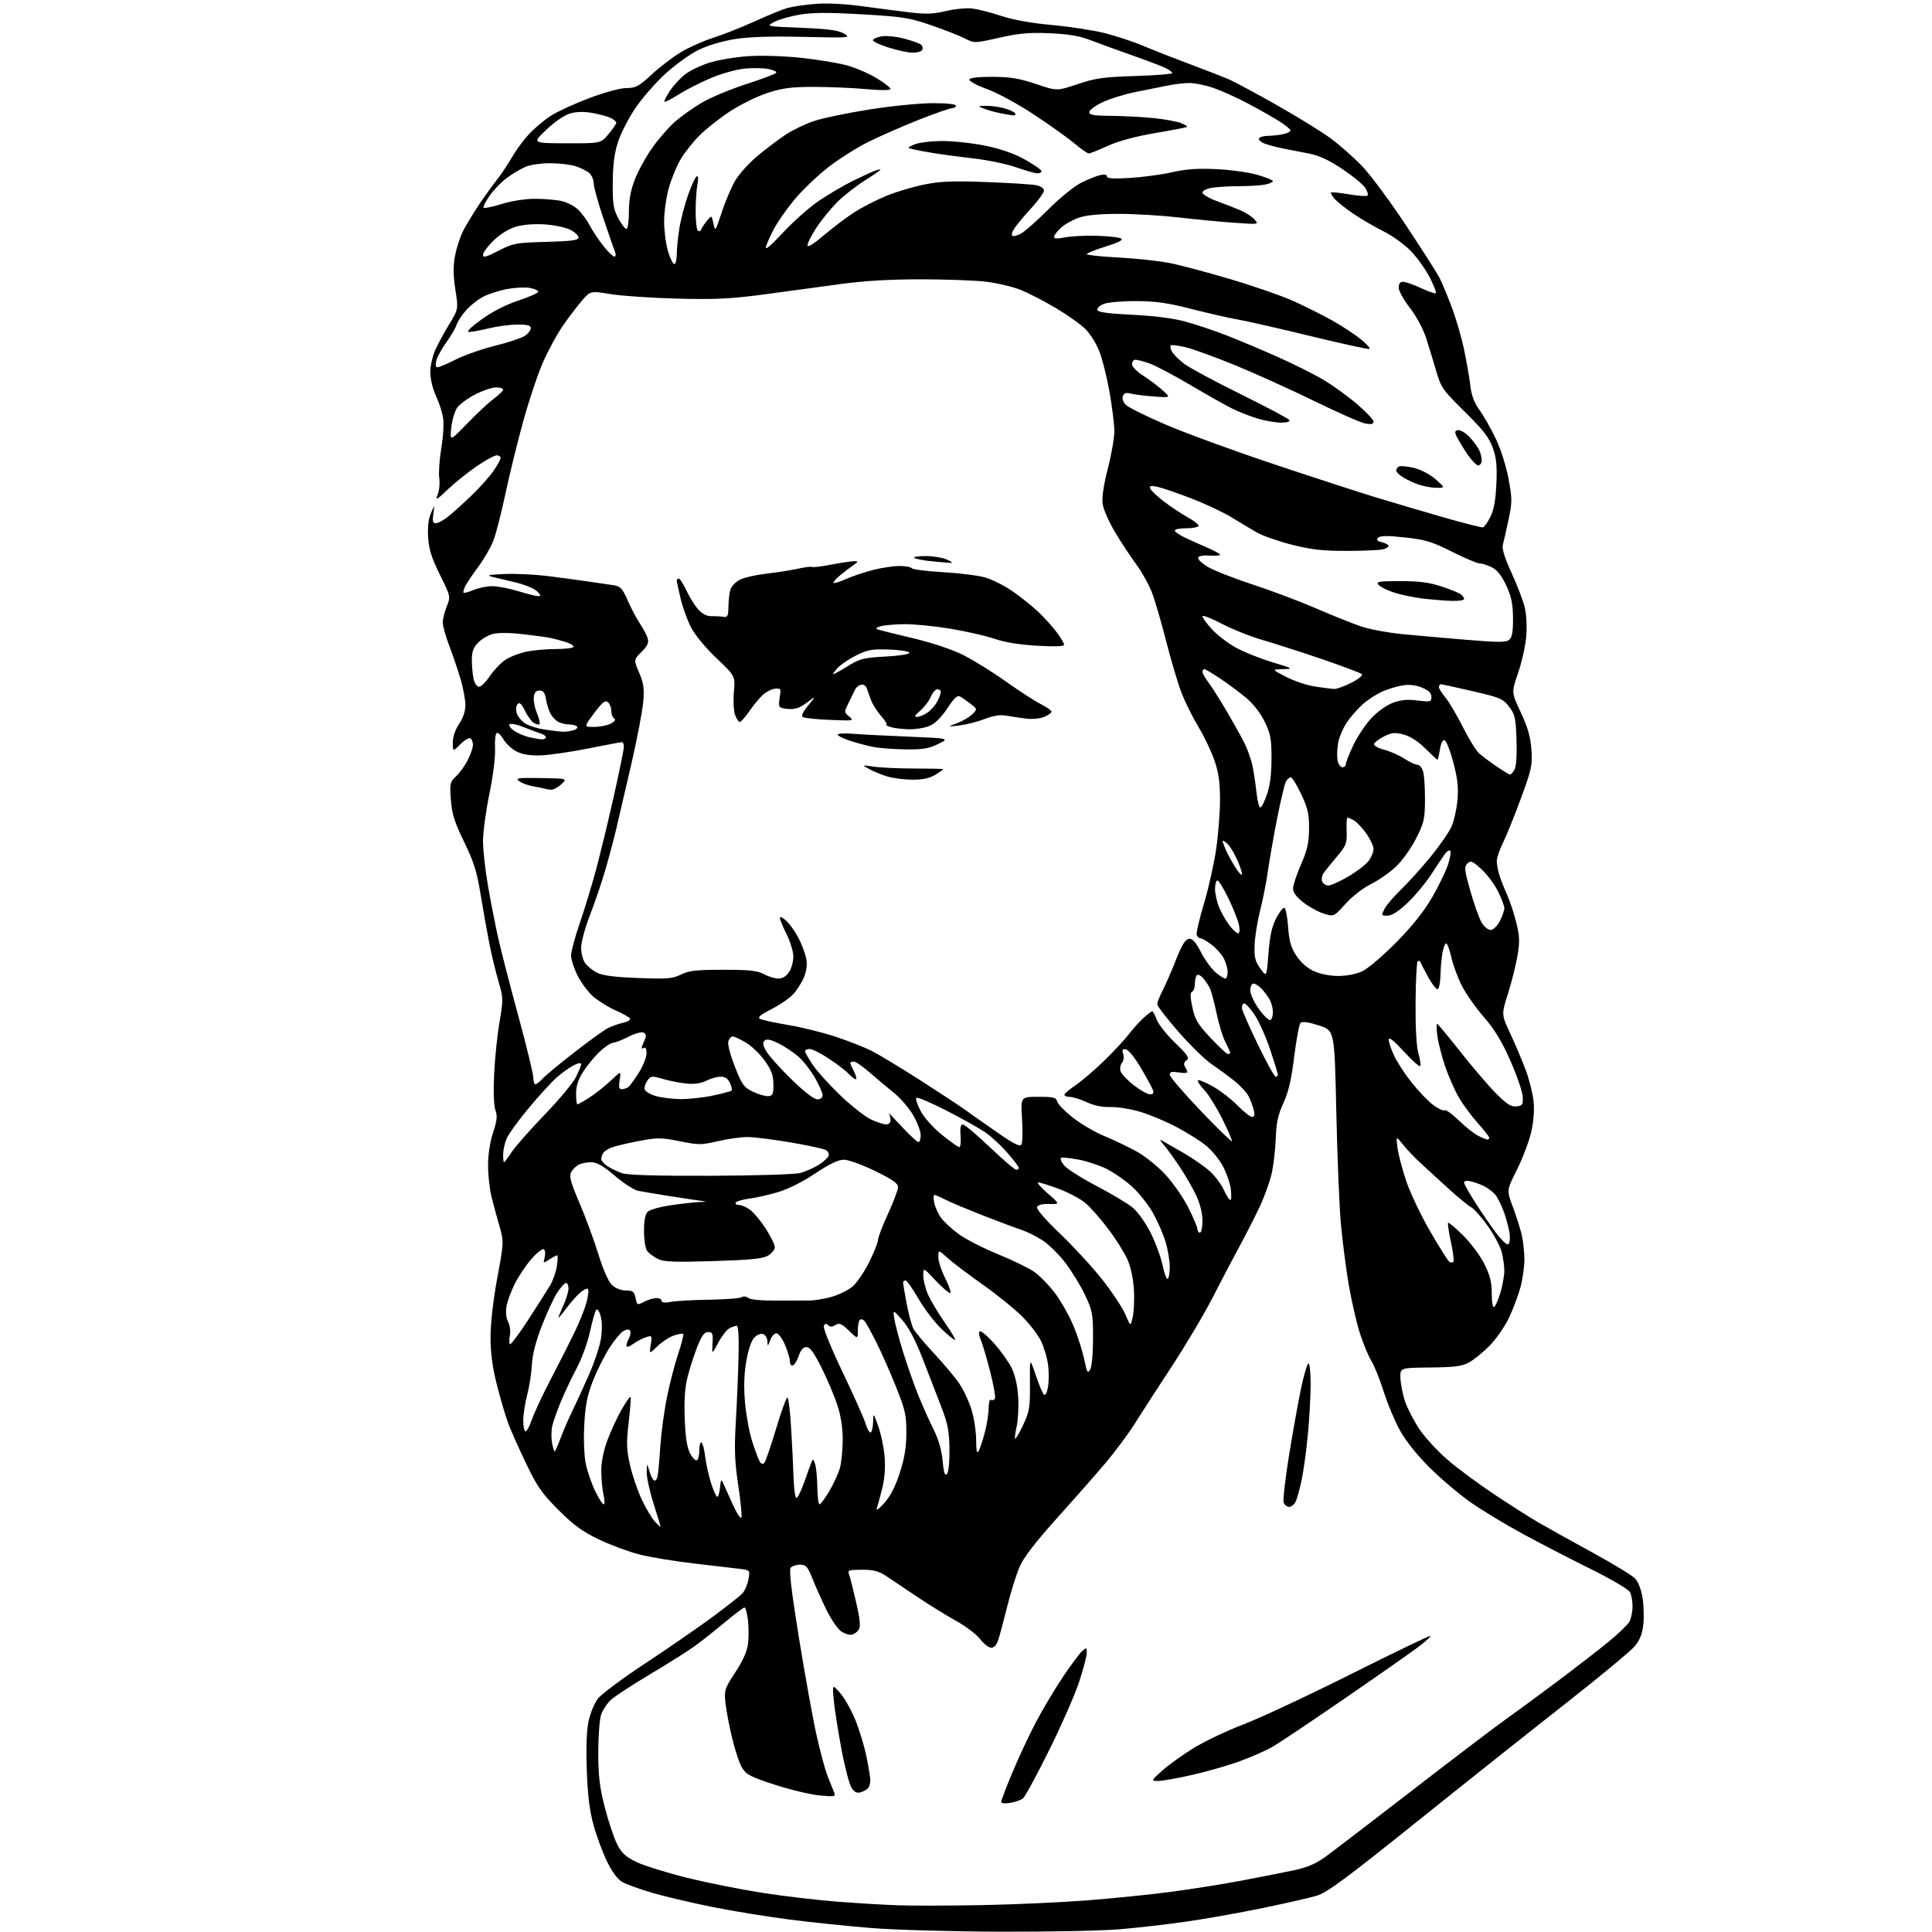 <?xml version="1.0" encoding="UTF-8" standalone="no"?>
<svg 
  version="1.1" 
  xmlns="http://www.w3.org/2000/svg" 
  xmlns:xlink="http://www.w3.org/1999/xlink" 
  xmlns:svg="http://www.w3.org/2000/svg"
  xmlns:rdf="http://www.w3.org/1999/02/22-rdf-syntax-ns#"
  xmlns:cc="http://creativecommons.org/ns#"
  xmlns:dc="http://purl.org/dc/elements/1.1/"
  viewBox="0 0 768 768"
  width="768"
  height="768"
>
<style>svg {background-color: white; }</style>"
<path stroke="none" fill="black" fill-rule="evenodd" d="M397.70,767.88C378.89,767.81 356.07,767.18 347.00,766.47C337.93,765.76 323.07,764.23 314.00,763.07C304.93,761.90 290.98,759.64 283.00,758.02C275.02,756.41 264.45,753.92 259.50,752.49C254.55,751.05 249.15,749.12 247.50,748.19C245.53,747.08 243.40,744.26 241.32,740.00C239.57,736.42 237.15,729.90 235.94,725.50C234.36,719.74 233.60,713.60 233.25,703.57C232.93,694.50 233.19,687.69 233.99,684.07C234.66,681.01 236.30,677.05 237.64,675.27C238.97,673.50 247.36,667.24 256.28,661.36C265.20,655.48 277.23,647.19 283.01,642.93C288.79,638.67 294.26,634.36 295.17,633.35C296.09,632.33 297.14,629.85 297.51,627.83C298.19,624.15 298.19,624.15 293.85,623.62C291.46,623.33 283.29,622.37 275.69,621.49C268.09,620.61 258.42,619.01 254.19,617.93C249.96,616.86 242.72,614.17 238.11,611.97C231.52,608.82 228.05,606.29 221.99,600.23C215.42,593.65 213.49,590.89 209.12,581.74C206.28,575.83 203.09,568.63 202.01,565.74C200.93,562.86 198.92,556.01 197.53,550.52C195.75,543.51 195.00,537.87 195.00,531.52C195.00,526.01 196.04,516.88 197.66,508.08C200.30,493.83 200.31,493.58 198.59,487.58C197.63,484.23 196.21,479.02 195.44,476.00C194.66,472.98 194.02,467.31 194.02,463.42C194.01,458.99 194.75,454.04 196.00,450.23C197.58,445.44 197.78,443.55 196.95,441.36C196.31,439.69 196.10,434.10 196.41,427.21C196.70,420.96 197.66,411.57 198.55,406.36C200.10,397.26 200.08,396.63 198.18,390.20C197.08,386.51 195.44,379.68 194.51,375.00C193.59,370.32 192.02,361.52 191.03,355.44C189.57,346.47 188.33,342.53 184.47,334.60C180.61,326.67 179.63,323.53 179.23,317.91C178.76,311.45 178.90,310.82 181.28,308.62C182.68,307.32 184.77,304.41 185.92,302.17C187.06,299.92 188.00,297.19 188.00,296.10C188.00,295.01 187.55,293.84 186.99,293.49C186.43,293.15 184.63,294.21 182.99,295.86C180.00,298.85 180.00,298.85 180.00,295.16C180.00,292.87 180.95,290.07 182.50,287.79C184.09,285.45 185.00,282.71 185.00,280.28C185.00,278.18 184.14,273.54 183.09,269.98C182.04,266.42 180.01,260.44 178.59,256.70C177.16,252.97 176.00,248.81 176.00,247.47C176.00,246.14 176.71,243.26 177.58,241.09C179.16,237.13 179.16,237.13 174.87,228.48C171.57,221.82 170.49,218.40 170.19,213.65C169.93,209.58 170.31,206.29 171.30,203.99C172.81,200.50 172.81,200.50 172.27,204.25C171.85,207.20 172.07,208.00 173.29,208.00C174.15,208.00 176.34,206.80 178.17,205.33C180.00,203.86 184.13,200.14 187.34,197.08C190.54,194.01 194.48,189.62 196.09,187.32C197.69,185.02 199.00,182.66 199.00,182.07C199.00,181.48 198.30,181.00 197.45,181.00C196.59,181.00 193.10,182.89 189.70,185.20C186.29,187.50 181.12,191.64 178.20,194.39C173.35,198.96 173.00,199.13 174.03,196.44C174.65,194.82 174.91,191.93 174.61,190.00C174.31,188.07 174.68,182.67 175.44,178.00C176.30,172.75 176.52,167.97 176.04,165.50C175.61,163.30 174.31,159.47 173.15,157.00C171.99,154.52 171.04,150.48 171.04,148.00C171.04,145.53 171.94,141.52 173.04,139.10C174.14,136.68 176.65,132.04 178.63,128.79C182.22,122.87 182.22,122.87 181.02,115.14C180.15,109.53 180.11,105.88 180.87,101.75C181.45,98.63 182.90,94.15 184.10,91.79C185.30,89.43 188.10,84.80 190.32,81.50C192.53,78.20 195.77,73.70 197.50,71.50C199.24,69.30 201.93,65.28 203.48,62.56C205.03,59.85 208.07,55.71 210.23,53.37C212.39,51.03 216.31,47.73 218.94,46.04C221.57,44.35 228.48,41.18 234.30,38.98C240.47,36.66 246.61,35.00 249.05,35.00C252.72,35.00 253.94,34.34 259.05,29.61C262.26,26.65 267.49,22.65 270.69,20.73C273.88,18.80 279.65,16.24 283.50,15.03C287.35,13.81 294.77,10.87 300.00,8.49C305.23,6.11 311.07,3.72 313.00,3.17C314.93,2.63 319.86,1.90 323.97,1.56C328.57,1.18 335.69,1.52 342.47,2.44C348.54,3.26 357.14,4.38 361.58,4.92C368.00,5.70 370.97,5.59 376.08,4.38C379.61,3.54 384.36,3.09 386.64,3.39C388.92,3.69 394.10,5.03 398.14,6.37C402.83,7.92 410.13,9.22 418.24,9.95C425.25,10.58 434.68,12.03 439.18,13.17C443.69,14.31 450.55,16.58 454.44,18.22C458.32,19.87 466.68,23.14 473.00,25.51C479.32,27.88 486.24,30.56 488.37,31.47C490.49,32.38 499.04,36.98 507.37,41.68C515.69,46.39 525.43,52.40 529.02,55.04C532.60,57.68 538.25,62.69 541.58,66.17C544.90,69.65 552.83,80.38 559.19,90.00C565.56,99.62 571.44,108.85 572.27,110.50C573.11,112.15 575.19,117.14 576.90,121.58C578.61,126.03 580.87,133.68 581.91,138.58C582.95,143.49 584.10,150.06 584.47,153.19C584.94,157.24 586.01,160.10 588.20,163.11C589.88,165.44 592.80,170.58 594.67,174.53C596.61,178.60 598.77,185.46 599.68,190.41C601.15,198.43 601.15,199.70 599.62,206.80C598.71,211.04 597.70,215.48 597.38,216.68C597.00,218.09 598.23,222.01 600.84,227.68C603.06,232.53 605.42,238.67 606.08,241.33C606.78,244.15 607.04,248.98 606.71,252.96C606.39,256.71 604.93,263.25 603.47,267.51C600.80,275.24 600.80,275.24 604.54,283.21C607.32,289.15 608.40,292.92 608.76,297.96C609.21,304.18 608.86,305.78 604.50,317.61C601.88,324.70 598.67,332.62 597.37,335.22C596.07,337.81 595.00,341.01 595.00,342.32C595.00,343.63 595.49,346.23 596.10,348.10C596.70,349.97 598.09,353.48 599.18,355.90C600.27,358.33 601.88,363.23 602.76,366.80C604.09,372.21 604.17,374.40 603.21,380.01C602.57,383.71 600.88,390.46 599.44,395.01C596.82,403.29 596.82,403.29 600.38,410.90C602.33,415.08 605.08,421.58 606.49,425.34C607.90,429.10 609.31,434.72 609.62,437.84C609.99,441.44 609.62,445.95 608.62,450.24C607.75,453.94 605.20,460.62 602.96,465.07C598.89,473.17 598.89,473.17 601.41,479.84C602.79,483.50 604.38,488.52 604.94,491.00C605.50,493.48 605.96,497.77 605.98,500.54C605.99,503.31 605.31,508.23 604.47,511.47C603.62,514.70 601.53,520.28 599.83,523.87C598.12,527.45 594.60,532.50 592.01,535.08C589.42,537.67 585.77,540.62 583.90,541.63C581.18,543.11 578.10,543.50 568.50,543.60C556.50,543.72 556.50,543.72 556.70,547.94C556.81,550.27 557.63,554.39 558.53,557.10C559.43,559.81 562.00,564.76 564.23,568.11C566.47,571.45 571.61,577.02 575.66,580.48C579.71,583.94 588.08,590.12 594.26,594.22C600.44,598.32 608.20,603.25 611.50,605.17C614.80,607.10 624.35,612.42 632.72,616.99C641.09,621.56 648.87,626.29 650.01,627.51C651.20,628.78 652.44,631.99 652.93,635.10C653.41,638.07 653.55,642.83 653.26,645.68C652.88,649.41 651.92,651.85 649.83,654.39C648.23,656.33 635.85,666.60 622.31,677.21C608.78,687.82 582.13,709.00 563.10,724.27C535.33,746.56 527.51,752.33 523.50,753.55C520.75,754.38 511.03,756.60 501.90,758.48C492.77,760.37 479.05,762.81 471.40,763.90C463.76,765.00 451.74,766.37 444.70,766.95C437.65,767.53 416.50,767.94 397.70,767.88zM389.50,757.33C402.15,757.11 421.08,756.27 431.56,755.47C442.04,754.67 457.38,753.12 465.66,752.01C473.93,750.91 486.50,748.91 493.60,747.56C500.69,746.21 509.88,744.41 514.00,743.54C519.47,742.40 522.90,740.96 526.69,738.24C529.55,736.18 545.30,724.14 561.69,711.47C578.09,698.80 594.65,686.22 598.50,683.50C602.35,680.78 611.58,674.00 619.00,668.44C626.42,662.87 635.65,655.73 639.50,652.57C643.35,649.40 647.05,645.85 647.71,644.66C648.38,643.47 648.95,640.78 648.96,638.68C648.98,636.59 648.52,633.98 647.94,632.88C647.35,631.78 640.35,627.67 632.19,623.63C624.11,619.64 611.88,613.31 605.00,609.56C598.12,605.82 588.90,600.22 584.50,597.13C580.10,594.04 572.86,587.91 568.41,583.50C563.43,578.57 558.87,572.89 556.54,568.69C554.46,564.94 551.54,557.97 550.04,553.19C548.54,548.41 546.34,542.92 545.14,541.00C543.95,539.08 541.87,534.04 540.52,529.80C539.17,525.57 537.17,516.79 536.08,510.30C534.98,503.81 533.59,492.88 532.98,486.00C532.38,479.12 531.57,459.12 531.19,441.56C530.50,409.61 530.50,409.61 524.24,407.61C520.09,406.28 517.65,405.95 516.99,406.61C516.44,407.16 515.31,413.21 514.46,420.05C513.34,429.15 512.19,434.11 510.17,438.50C508.02,443.17 507.35,446.28 507.14,452.50C506.99,456.90 506.24,463.23 505.49,466.57C504.73,469.91 502.52,475.99 500.58,480.07C498.64,484.16 495.09,491.10 492.69,495.50C490.29,499.90 485.57,508.90 482.20,515.50C478.83,522.10 471.45,534.56 465.79,543.18C460.13,551.81 453.48,562.10 451.00,566.05C448.52,570.00 443.35,576.96 439.50,581.52C435.65,586.07 426.94,595.97 420.15,603.51C411.93,612.63 407.00,619.02 405.42,622.59C404.11,625.54 401.89,632.57 400.48,638.22C399.07,643.88 397.45,649.96 396.88,651.75C396.22,653.83 395.20,655.00 394.04,655.00C393.05,655.00 391.07,653.47 389.64,651.60C388.22,649.73 384.00,646.51 380.28,644.45C376.55,642.39 369.72,638.19 365.11,635.10C360.50,632.02 354.89,628.26 352.66,626.75C349.36,624.52 347.48,624.00 342.69,624.00C337.47,624.00 336.87,624.20 337.48,625.75C337.86,626.71 339.13,631.68 340.30,636.80C341.88,643.70 342.16,646.53 341.36,647.80C340.77,648.73 339.52,649.65 338.59,649.83C337.66,650.02 335.80,649.44 334.45,648.56C333.11,647.68 330.50,643.93 328.67,640.23C326.84,636.53 324.31,630.91 323.05,627.75C321.04,622.69 320.44,622.00 318.01,622.00C316.49,622.00 314.80,622.56 314.27,623.25C313.61,624.09 314.69,633.19 317.58,651.00C319.94,665.58 323.06,682.89 324.53,689.49C325.99,696.08 327.99,703.50 328.97,705.99C329.94,708.47 331.10,711.36 331.54,712.41C332.29,714.21 331.96,714.29 325.81,713.71C322.21,713.38 314.24,711.47 308.08,709.48C298.41,706.35 296.63,705.44 294.98,702.72C293.93,701.00 292.11,695.52 290.94,690.54C289.77,685.57 288.59,679.25 288.33,676.50C287.88,671.88 288.18,670.99 292.27,664.82C295.14,660.51 296.92,656.57 297.32,653.68C297.66,651.23 297.66,646.92 297.33,644.11C296.99,641.30 296.37,639.00 295.95,639.00C295.53,639.00 292.03,641.63 288.18,644.85C284.33,648.06 279.01,652.28 276.34,654.23C273.68,656.17 265.65,661.24 258.50,665.49C251.35,669.75 244.27,674.37 242.77,675.78C241.27,677.18 239.54,679.86 238.92,681.73C238.31,683.60 237.81,690.39 237.82,696.81C237.84,706.08 238.38,710.57 240.42,718.46C241.83,723.94 244.01,730.47 245.25,732.96C247.06,736.61 248.57,738.02 252.94,740.15C255.93,741.61 264.93,744.42 272.94,746.40C280.95,748.39 294.55,751.11 303.16,752.45C311.77,753.79 325.27,755.37 333.16,755.97C341.05,756.57 351.77,757.21 357.00,757.39C362.23,757.58 376.85,757.55 389.50,757.33zM401.59,716.68C399.40,717.03 398.00,716.86 398.00,716.22C398.00,715.65 400.02,710.36 402.50,704.45C404.97,698.55 409.19,689.54 411.88,684.44C414.57,679.34 419.35,671.32 422.50,666.63C425.66,661.94 429.08,657.33 430.12,656.39C431.91,654.77 432.00,654.80 432.00,657.09C432.00,658.41 430.60,663.69 428.89,668.82C427.19,673.94 421.83,686.12 416.98,695.87C412.14,705.63 407.50,714.17 406.68,714.85C405.85,715.54 403.56,716.36 401.59,716.68zM342.31,712.41C340.63,712.94 339.72,712.51 338.48,710.61C337.58,709.24 335.74,702.13 334.39,694.81C333.03,687.49 331.69,678.80 331.40,675.50C330.87,669.50 330.87,669.50 333.93,672.95C335.61,674.85 338.30,679.57 339.91,683.45C341.52,687.33 343.54,693.97 344.42,698.21C345.29,702.45 345.99,706.72 345.98,707.71C345.98,708.69 345.64,710.00 345.23,710.62C344.83,711.23 343.51,712.04 342.31,712.41zM460.31,707.96C457.50,707.92 457.50,707.92 461.98,703.87C464.45,701.64 470.05,697.61 474.43,694.92C478.81,692.22 487.81,687.94 494.44,685.41C501.08,682.87 520.38,673.84 537.35,665.33C554.32,656.83 568.40,650.06 568.63,650.29C568.86,650.53 566.68,652.51 563.78,654.71C560.87,656.90 547.70,666.13 534.50,675.20C521.30,684.28 508.41,692.91 505.86,694.38C503.31,695.85 497.46,698.43 492.86,700.11C488.26,701.79 479.69,704.25 473.81,705.58C467.93,706.91 461.85,707.98 460.31,707.96zM262.57,607.00C262.69,607.00 261.49,602.95 259.89,598.00C258.30,593.05 257.04,587.31 257.09,585.25C257.18,581.50 257.18,581.50 258.11,584.70C258.62,586.46 259.46,588.17 259.99,588.49C260.51,588.82 261.15,588.05 261.41,586.79C261.67,585.53 262.15,580.23 262.48,575.00C262.82,569.77 264.00,561.00 265.11,555.50C266.22,550.00 268.24,542.18 269.60,538.12C270.96,534.06 271.85,530.52 271.59,530.25C271.32,529.99 269.62,530.28 267.82,530.91C266.01,531.54 263.08,533.47 261.30,535.19C258.07,538.32 258.07,538.32 258.69,534.55C259.27,530.92 259.20,530.80 256.90,531.52C255.58,531.93 253.26,533.13 251.75,534.20C250.17,535.31 249.00,535.65 249.00,535.00C249.00,534.38 249.47,532.99 250.05,531.91C250.62,530.84 250.82,529.52 250.49,528.98C250.09,528.34 249.17,528.37 247.89,529.06C246.79,529.65 244.25,532.69 242.25,535.81C240.24,538.94 237.29,544.88 235.68,549.00C233.39,554.88 232.65,558.67 232.25,566.52C231.95,572.40 232.21,578.81 232.89,582.02C233.53,585.03 235.20,589.86 236.60,592.75C238.00,595.64 239.52,598.00 239.97,598.00C240.42,598.00 240.40,596.31 239.92,594.25C239.44,592.19 239.04,587.92 239.02,584.77C239.01,581.05 239.88,576.72 241.51,572.38C242.89,568.71 245.41,563.27 247.12,560.29C248.82,557.32 250.40,555.07 250.63,555.30C250.86,555.53 250.54,560.04 249.92,565.33C248.96,573.48 249.03,576.05 250.41,582.26C251.31,586.29 253.42,592.49 255.09,596.04C256.77,599.59 259.09,603.51 260.24,604.75C261.40,605.99 262.45,607.00 262.57,607.00zM294.71,603.20C294.98,602.48 294.41,596.69 293.45,590.32C292.04,581.00 291.86,576.10 292.50,565.13C292.94,557.63 293.42,545.99 293.58,539.25C293.77,531.53 293.50,527.00 292.87,527.00C292.32,527.00 291.00,527.47 289.94,528.03C288.87,528.60 286.87,531.19 285.49,533.78C282.97,538.50 282.97,538.50 283.24,534.00C283.47,530.08 283.24,529.50 281.51,529.50C280.01,529.50 278.94,530.93 277.24,535.21C276.00,538.35 274.26,543.72 273.38,547.14C272.25,551.58 271.91,556.39 272.19,563.93C272.48,571.45 273.10,575.45 274.34,577.78C275.30,579.59 276.52,580.80 277.04,580.47C277.57,580.15 278.00,578.31 278.00,576.38C278.00,574.46 278.39,573.12 278.86,573.41C279.33,573.70 279.98,576.21 280.31,578.99C280.64,581.77 281.69,586.51 282.64,589.52C283.59,592.53 284.71,595.00 285.12,595.00C285.54,595.00 286.04,593.31 286.23,591.25C286.52,588.13 286.73,587.84 287.44,589.50C287.92,590.60 289.64,594.42 291.27,598.00C292.89,601.58 294.44,603.91 294.71,603.20zM351.44,597.57C353.89,594.88 355.86,591.08 357.65,585.57C359.58,579.63 360.27,575.39 360.28,569.50C360.29,562.41 359.81,560.31 356.07,551.00C353.75,545.23 350.26,537.35 348.31,533.50C346.37,529.65 344.33,525.94 343.78,525.26C343.23,524.58 342.37,524.27 341.89,524.57C341.40,524.87 341.00,526.75 341.00,528.76C341.00,532.39 341.00,532.39 337.47,528.97C334.50,526.09 333.65,525.74 332.10,526.71C330.76,527.54 329.96,527.56 329.16,526.76C328.37,525.97 327.91,526.08 327.49,527.17C327.17,527.99 330.53,536.23 334.96,545.47C339.38,554.72 343.52,564.00 344.15,566.11C344.78,568.21 345.68,569.70 346.15,569.41C346.62,569.12 347.03,567.22 347.07,565.19C347.15,561.50 347.15,561.50 349.13,567.00C350.22,570.02 351.35,575.42 351.65,579.00C352.00,583.14 351.67,587.68 350.73,591.50C349.92,594.80 348.94,598.40 348.55,599.50C348.13,600.71 349.27,599.94 351.44,597.57zM512.43,599.00C511.61,599.00 510.64,598.24 510.29,597.31C509.93,596.37 510.88,587.94 512.40,578.56C513.93,569.17 516.09,557.11 517.22,551.75C518.35,546.39 519.66,542.00 520.14,542.00C520.61,542.00 521.00,545.71 521.00,550.25C520.99,554.79 520.51,563.67 519.92,570.00C519.33,576.33 518.21,584.57 517.43,588.32C516.64,592.06 515.53,596.00 514.96,597.07C514.40,598.13 513.26,599.00 512.43,599.00zM325.77,598.00C326.19,598.00 327.94,595.64 329.66,592.75C331.38,589.86 333.28,585.70 333.89,583.50C334.49,581.30 334.99,576.25 334.99,572.27C335.00,567.57 334.25,562.76 332.86,558.54C331.69,554.96 328.88,548.31 326.61,543.77C323.61,537.73 321.98,535.50 320.59,535.50C319.30,535.50 318.30,536.62 317.52,538.94C316.88,540.83 315.83,542.56 315.18,542.77C314.53,542.99 314.00,542.27 314.00,541.17C314.00,540.07 313.12,537.10 312.04,534.58C310.96,532.06 309.42,530.00 308.62,530.00C307.82,530.00 306.71,531.24 306.16,532.75C305.24,535.28 305.15,535.32 305.08,533.22C305.04,531.96 304.29,530.66 303.42,530.33C302.51,529.98 301.00,530.55 299.90,531.65C298.69,532.87 297.48,536.37 296.67,541.05C295.78,546.16 295.62,551.33 296.15,557.50C296.58,562.45 297.87,569.44 299.02,573.03C300.17,576.62 301.52,580.22 302.01,581.02C302.60,581.97 303.24,582.14 303.84,581.49C304.34,580.95 306.46,574.78 308.55,567.80C310.63,560.81 312.66,555.29 313.05,555.53C313.44,555.77 314.08,561.08 314.47,567.33C314.86,573.58 315.29,582.48 315.44,587.10C315.58,591.72 316.10,595.49 316.60,595.48C317.09,595.47 318.52,592.54 319.77,588.98C321.03,585.42 322.32,581.83 322.66,581.00C323.12,579.89 323.47,580.15 324.04,582.00C324.46,583.38 324.85,587.54 324.90,591.25C324.96,594.96 325.34,598.00 325.77,598.00zM376.40,586.00C377.05,585.35 377.47,581.31 377.42,576.20C377.35,569.04 376.80,566.09 374.28,559.50C372.60,555.10 369.26,546.45 366.85,540.28C363.93,532.76 361.23,527.64 358.70,524.78C354.91,520.50 354.91,520.50 355.51,524.31C355.84,526.41 357.39,532.26 358.95,537.31C360.52,542.37 363.19,550.00 364.90,554.29C366.61,558.57 369.38,564.78 371.05,568.09C373.06,572.09 374.29,576.30 374.69,580.61C375.13,585.33 375.60,586.80 376.40,586.00zM389.01,576.87C389.53,575.98 390.64,572.62 391.48,569.41C392.32,566.20 393.00,561.85 393.00,559.73C393.00,557.61 393.42,556.14 393.93,556.46C394.44,556.77 395.15,556.57 395.49,556.01C395.84,555.45 394.97,550.50 393.55,545.02C392.14,539.53 390.46,533.91 389.83,532.52C389.19,531.13 389.02,529.66 389.44,529.25C389.87,528.84 392.42,530.95 395.11,533.95C397.81,536.94 400.98,541.40 402.17,543.84C403.52,546.64 404.48,550.92 404.75,555.40C404.98,559.30 404.71,564.51 404.15,566.97C403.58,569.43 403.31,571.64 403.54,571.88C403.78,572.11 405.22,569.65 406.74,566.40C409.23,561.08 409.49,559.47 409.42,550.03C409.33,539.56 409.33,539.56 411.67,546.48C412.95,550.29 414.42,553.82 414.93,554.33C415.50,554.90 416.13,553.83 416.56,551.54C416.94,549.49 416.99,545.56 416.66,542.79C416.33,540.03 415.07,535.68 413.85,533.13C412.62,530.59 409.10,526.02 406.02,523.00C402.93,519.98 395.93,514.35 390.46,510.50C384.99,506.65 378.82,501.99 376.76,500.13C373.00,496.77 373.00,496.77 373.00,499.74C373.00,501.38 374.28,505.26 375.85,508.36C377.41,511.46 378.22,514.00 377.65,514.00C377.07,514.00 374.44,511.70 371.80,508.89C367.00,503.77 367.00,503.77 367.02,507.14C367.03,508.99 367.93,512.46 369.02,514.86C370.11,517.26 373.05,522.15 375.55,525.73C378.05,529.31 379.91,532.42 379.69,532.64C379.47,532.87 377.03,530.90 374.28,528.28C371.53,525.65 367.39,520.24 365.09,516.25C362.79,512.26 360.48,509.00 359.96,509.00C359.43,509.00 359.00,509.41 359.00,509.91C359.00,510.41 359.65,514.22 360.44,518.37C361.24,522.53 362.43,526.95 363.10,528.21C363.77,529.47 367.43,533.85 371.24,537.94C375.05,542.03 379.55,547.39 381.23,549.84C382.92,552.29 385.14,556.97 386.15,560.24C387.17,563.51 388.01,568.95 388.03,572.34C388.05,576.72 388.34,578.03 389.01,576.87zM220.47,577.00C220.68,577.00 221.76,574.57 222.87,571.61C223.98,568.64 226.08,563.80 227.53,560.86C228.98,557.91 231.94,551.46 234.10,546.53C236.27,541.60 238.43,535.11 238.89,532.12C239.40,528.87 239.36,525.28 238.79,523.22C238.27,521.32 237.48,520.15 237.04,520.63C236.60,521.11 235.47,525.02 234.53,529.33C233.60,533.63 231.23,540.16 229.27,543.83C227.31,547.50 224.48,553.48 222.96,557.13C221.45,560.78 219.89,565.20 219.51,566.96C219.12,568.72 219.10,571.70 219.45,573.58C219.80,575.46 220.26,577.00 220.47,577.00zM208.92,569.00C209.43,569.00 210.56,566.86 211.45,564.25C212.34,561.64 215.76,554.33 219.07,548.00C222.37,541.67 226.62,533.30 228.50,529.39C230.39,525.47 232.49,520.20 233.17,517.67C233.84,515.14 234.08,512.75 233.69,512.36C233.31,511.98 231.81,512.75 230.36,514.08C228.91,515.41 226.44,518.26 224.86,520.40C223.29,522.55 222.00,524.06 222.00,523.76C222.00,523.46 222.89,521.26 223.98,518.86C225.07,516.46 225.97,513.49 225.98,512.25C225.99,511.01 225.56,510.00 225.01,510.00C224.47,510.00 222.92,511.69 221.56,513.75C220.20,515.81 217.43,521.77 215.41,527.00C212.97,533.29 211.62,538.53 211.43,542.50C211.27,545.80 210.43,551.18 209.57,554.46C208.71,557.74 208.00,562.35 208.00,564.71C208.00,567.07 208.41,569.00 208.92,569.00zM433.36,544.43C434.02,543.31 434.50,538.07 434.50,532.00C434.50,522.26 434.27,521.01 431.29,514.73C429.53,511.01 425.98,505.22 423.40,501.86C420.82,498.51 416.68,494.48 414.20,492.91C411.72,491.34 408.07,489.54 406.10,488.90C404.12,488.27 397.32,485.73 391.00,483.26C384.68,480.78 377.83,477.91 375.79,476.88C373.75,475.85 371.78,475.00 371.41,475.00C371.05,475.00 371.03,476.39 371.37,478.08C371.71,479.78 372.89,482.45 374.01,484.01C375.12,485.57 378.29,488.51 381.06,490.54C383.82,492.57 390.81,496.16 396.59,498.51C402.37,500.87 408.89,504.04 411.09,505.56C413.28,507.08 417.03,510.92 419.42,514.11C421.81,517.29 425.12,523.18 426.78,527.19C428.44,531.21 430.34,537.17 431.01,540.43C432.06,545.58 432.37,546.11 433.36,544.43zM209.93,524.73C213.58,519.10 217.50,512.92 218.65,511.00C219.80,509.07 221.03,505.59 221.38,503.25C221.74,500.91 221.78,499.00 221.48,499.00C221.18,499.00 219.79,499.74 218.41,500.65C215.91,502.29 215.89,502.28 216.52,499.76C216.87,498.36 216.72,496.94 216.17,496.60C215.62,496.27 213.44,497.97 211.31,500.39C209.18,502.81 206.20,507.24 204.68,510.23C203.17,513.22 201.66,517.35 201.32,519.39C200.96,521.63 201.23,524.06 202.00,525.49C202.71,526.82 203.01,529.19 202.69,530.82C202.36,532.44 202.36,534.03 202.69,534.36C203.02,534.69 206.27,530.35 209.93,524.73zM450.29,523.45C450.77,521.28 450.97,516.35 450.74,512.50C450.49,508.32 449.46,503.54 448.17,500.65C446.99,497.98 443.54,492.49 440.51,488.47C437.47,484.44 433.35,479.78 431.34,478.13C429.33,476.47 424.58,473.96 420.78,472.56C416.99,471.15 413.35,470.01 412.69,470.02C412.04,470.03 413.73,471.99 416.45,474.37C421.40,478.70 421.40,478.70 417.05,478.60C414.20,478.53 412.54,478.97 412.23,479.87C411.95,480.66 415.75,485.04 421.34,490.37C426.61,495.39 434.13,503.55 438.05,508.50C441.98,513.45 446.14,519.73 447.31,522.45C449.43,527.40 449.43,527.40 450.29,523.45zM593.97,519.52C594.51,519.18 595.63,516.60 596.47,513.78C597.31,510.95 598.00,507.03 597.99,505.07C597.99,503.11 597.49,499.70 596.89,497.50C596.28,495.30 593.79,490.69 591.35,487.26C588.91,483.83 585.96,480.51 584.78,479.88C583.60,479.25 579.62,475.98 575.93,472.62C572.23,469.25 567.25,464.70 564.86,462.49C562.46,460.29 559.24,456.91 557.71,454.99C554.92,451.50 554.92,451.50 555.52,456.24C555.85,458.84 557.42,464.84 559.02,469.55C560.61,474.27 564.90,483.27 568.56,489.57C572.21,495.86 575.64,501.28 576.17,501.60C576.70,501.93 577.40,501.93 577.74,501.60C578.07,501.27 577.63,497.73 576.77,493.75C575.91,489.76 575.40,486.30 575.63,486.06C575.86,485.82 578.53,488.07 581.57,491.06C584.60,494.05 588.42,499.16 590.04,502.41C592.32,506.96 593.00,509.68 593.00,514.22C593.00,517.79 593.38,519.88 593.97,519.52zM256.07,517.46C257.63,516.66 259.82,516.00 260.95,516.00C262.08,516.00 263.00,516.50 263.00,517.11C263.00,517.85 264.24,517.98 266.75,517.51C268.81,517.12 275.68,516.74 282.00,516.65C288.32,516.57 294.08,516.12 294.79,515.66C295.54,515.18 296.66,515.30 297.43,515.95C298.23,516.60 302.63,517.04 308.14,517.00C313.29,516.97 319.29,516.96 321.47,516.98C323.66,517.00 327.79,516.33 330.66,515.50C333.52,514.66 337.23,512.84 338.89,511.44C340.55,510.04 343.51,505.71 345.46,501.81C347.41,497.92 349.00,493.94 349.00,492.97C349.00,491.99 350.80,487.28 353.00,482.50C355.20,477.72 357.00,472.93 357.00,471.87C357.00,470.42 354.69,468.81 347.82,465.47C342.77,463.01 337.21,461.00 335.45,461.00C333.25,461.00 329.69,462.71 323.97,466.52C318.93,469.88 313.09,472.79 309.09,473.95C305.46,475.00 300.37,476.15 297.77,476.49C295.17,476.83 292.78,477.54 292.46,478.06C292.14,478.58 292.75,479.00 293.81,479.00C294.86,479.00 296.93,479.94 298.40,481.10C299.86,482.25 302.62,485.63 304.53,488.62C306.44,491.60 308.00,494.83 308.00,495.80C308.00,496.77 306.76,498.28 305.25,499.15C303.12,500.38 298.19,500.86 283.42,501.31C267.67,501.79 263.83,501.63 261.42,500.40C259.81,499.58 257.94,498.17 257.25,497.27C256.56,496.36 256.00,492.82 256.00,489.38C256.00,485.28 256.49,482.65 257.44,481.70C258.23,480.91 262.30,479.75 266.48,479.13C270.66,478.51 275.75,477.93 277.79,477.85C281.09,477.72 281.17,477.66 278.50,477.32C276.85,477.11 271.23,476.26 266.00,475.44C260.77,474.61 255.21,473.68 253.64,473.36C252.07,473.05 247.92,470.37 244.42,467.40C239.71,463.40 237.26,462.00 234.96,462.00C233.26,462.00 231.01,462.46 229.96,463.02C228.91,463.59 227.58,464.92 227.01,465.99C226.18,467.53 226.87,470.07 230.38,478.27C232.80,483.95 236.18,493.10 237.88,498.61C239.81,504.86 241.85,509.45 243.30,510.81C244.70,512.12 246.91,513.00 248.84,513.00C251.60,513.00 252.13,513.42 252.64,515.96C253.22,518.87 253.30,518.90 256.07,517.46zM464.19,508.38C464.63,508.11 465.00,505.97 465.00,503.62C465.00,501.28 464.29,496.92 463.41,493.93C462.54,490.94 460.29,485.73 458.42,482.35C456.55,478.96 452.73,474.15 449.95,471.64C447.16,469.14 442.55,465.95 439.69,464.55C436.84,463.16 431.88,461.54 428.69,460.95C425.49,460.36 422.42,460.03 421.87,460.21C421.31,460.40 421.77,461.71 422.89,463.14C424.01,464.56 429.79,468.26 435.74,471.36C441.68,474.46 448.20,478.36 450.22,480.03C452.34,481.77 455.38,486.04 457.42,490.12C459.37,494.01 461.50,499.82 462.17,503.04C462.83,506.25 463.74,508.66 464.19,508.38zM599.46,494.66C600.03,494.46 600.35,492.77 600.16,490.90C599.97,489.03 598.97,485.07 597.94,482.11C596.90,479.14 595.25,475.83 594.28,474.75C593.30,473.68 591.38,472.23 590.00,471.54C588.63,470.85 586.26,469.98 584.75,469.62C583.02,469.21 582.00,469.37 582.00,470.06C582.00,470.66 584.08,474.38 586.61,478.32C589.15,482.27 592.85,487.64 594.83,490.26C596.81,492.88 598.89,494.86 599.46,494.66zM477.00,490.00C477.55,490.00 478.00,487.86 477.99,485.25C477.98,482.34 477.04,478.48 475.56,475.29C474.22,472.43 471.24,467.25 468.92,463.79C466.61,460.33 463.77,456.41 462.61,455.09C461.45,453.76 460.95,452.91 461.50,453.19C462.05,453.48 465.88,455.65 470.00,458.03C474.12,460.40 479.14,463.89 481.14,465.77C483.15,467.65 485.58,470.95 486.54,473.10C487.51,475.24 488.64,477.00 489.06,477.00C489.47,477.00 489.57,475.09 489.28,472.75C488.99,470.41 487.58,466.31 486.15,463.64C484.73,460.96 481.74,457.29 479.53,455.48C477.31,453.66 472.12,450.38 468.00,448.18C463.88,445.97 457.35,443.21 453.51,442.04C449.67,440.87 444.27,439.99 441.51,440.07C438.24,440.18 434.94,439.50 432.00,438.14C429.52,436.99 426.45,436.03 425.17,436.02C423.88,436.01 422.98,435.58 423.17,435.06C423.35,434.54 425.38,432.85 427.67,431.31C429.97,429.76 434.95,425.50 438.75,421.83C442.54,418.16 446.95,413.43 448.55,411.33C450.15,409.22 452.81,406.26 454.45,404.75C456.10,403.24 457.71,402.00 458.02,402.00C458.34,402.00 459.14,403.48 459.79,405.30C460.45,407.11 463.73,411.25 467.08,414.50C472.22,419.46 472.94,420.57 471.66,421.51C470.64,422.26 470.44,423.08 471.06,424.06C471.56,424.85 471.98,425.81 471.98,426.19C471.99,426.57 470.43,426.62 468.50,426.31C465.82,425.87 465.00,426.09 465.00,427.22C465.00,428.03 470.46,434.41 477.13,441.39C483.80,448.37 489.45,453.89 489.68,453.66C489.91,453.43 488.22,449.47 485.92,444.87C483.63,440.27 480.38,435.04 478.70,433.26C477.01,431.49 475.90,429.77 476.22,429.45C476.54,429.13 479.21,430.23 482.15,431.89C485.09,433.55 489.51,436.96 491.96,439.46C494.41,441.96 497.01,444.00 497.73,444.00C498.65,444.00 498.84,443.19 498.38,441.25C498.02,439.74 497.11,437.30 496.38,435.83C495.64,434.36 493.11,431.62 490.77,429.74C488.42,427.85 484.35,424.86 481.72,423.09C479.09,421.32 473.14,415.51 468.48,410.18C463.83,404.86 460.02,399.92 460.01,399.21C460.00,398.50 460.98,396.03 462.17,393.71C463.37,391.39 465.76,385.90 467.49,381.50C469.76,375.72 471.17,373.42 472.57,373.22C474.02,373.01 475.22,374.33 477.39,378.50C478.97,381.55 481.60,385.16 483.21,386.53C484.83,387.89 486.57,389.00 487.08,389.00C487.58,389.00 488.00,387.85 488.00,386.45C488.00,385.05 487.33,382.60 486.50,381.00C485.68,379.41 483.50,376.96 481.66,375.55C479.82,374.15 477.84,373.00 477.26,373.00C476.69,373.00 475.99,372.42 475.72,371.70C475.44,370.99 476.71,365.48 478.52,359.45C480.34,353.43 482.54,343.65 483.41,337.72C484.29,331.79 484.99,322.79 484.98,317.72C484.96,310.70 484.41,306.95 482.66,302.00C481.40,298.43 478.50,292.41 476.23,288.64C473.95,284.86 470.95,278.79 469.57,275.14C468.18,271.49 465.49,262.41 463.59,254.96C461.69,247.52 459.17,238.87 458.00,235.74C456.83,232.61 453.96,227.45 451.63,224.28C449.29,221.10 445.45,215.26 443.10,211.29C440.75,207.33 438.59,202.34 438.30,200.21C437.97,197.75 438.73,192.66 440.39,186.23C441.83,180.68 442.99,173.96 442.97,171.32C442.95,168.67 442.10,161.78 441.08,156.00C440.07,150.22 438.27,142.98 437.10,139.90C435.93,136.82 433.43,132.76 431.54,130.88C429.66,128.99 424.38,125.23 419.81,122.51C415.24,119.79 408.91,116.52 405.74,115.24C402.57,113.96 396.27,112.48 391.74,111.96C387.21,111.44 375.40,111.02 365.50,111.03C353.22,111.05 343.05,111.67 333.50,113.00C325.80,114.07 312.30,115.90 303.50,117.07C290.36,118.81 284.19,119.10 269.00,118.70C258.82,118.43 246.95,117.62 242.61,116.90C234.72,115.60 234.72,115.60 231.30,119.55C229.43,121.72 226.03,126.20 223.75,129.49C221.47,132.78 217.92,139.31 215.86,143.99C213.80,148.67 210.25,159.25 207.98,167.50C205.70,175.75 202.53,188.68 200.92,196.23C199.32,203.79 197.18,212.15 196.16,214.81C195.15,217.48 192.50,222.10 190.28,225.08C188.06,228.06 185.71,231.55 185.04,232.84C184.38,234.12 184.03,235.36 184.27,235.60C184.50,235.83 186.32,235.35 188.31,234.51C190.31,233.68 193.64,233.00 195.72,233.01C197.80,233.01 202.43,233.91 206.00,235.00C209.57,236.09 213.16,236.99 213.97,236.99C215.10,237.00 214.98,236.54 213.47,235.03C212.39,233.95 208.57,232.38 205.00,231.54C201.43,230.69 197.15,229.67 195.50,229.26C193.24,228.69 194.47,228.42 200.50,228.18C204.90,227.99 212.55,228.35 217.50,228.96C222.45,229.58 229.65,230.54 233.50,231.11C237.35,231.68 241.98,232.36 243.79,232.62C246.67,233.04 247.38,233.80 249.58,238.80C250.96,241.94 253.15,246.07 254.45,248.00C255.74,249.93 257.10,252.52 257.47,253.76C257.98,255.48 257.39,256.76 255.01,259.15C251.87,262.28 251.87,262.28 254.06,267.37C255.85,271.52 256.15,273.66 255.70,278.98C255.40,282.57 253.29,293.60 251.02,303.50C248.74,313.40 245.97,325.32 244.85,330.00C243.73,334.68 241.67,342.32 240.27,347.00C238.87,351.68 236.21,359.42 234.36,364.21C232.51,369.00 231.00,374.64 231.00,376.74C231.00,378.84 231.70,381.56 232.56,382.78C233.42,384.01 235.54,385.74 237.27,386.64C239.52,387.81 244.19,388.41 253.66,388.77C265.27,389.22 267.36,389.05 270.70,387.39C273.84,385.83 276.76,385.50 287.50,385.50C297.98,385.51 301.12,385.85 303.70,387.25C305.46,388.21 308.04,389.00 309.43,389.00C311.06,389.00 312.57,388.06 313.71,386.33C314.67,384.86 315.41,382.04 315.36,380.06C315.31,378.08 314.08,374.12 312.63,371.26C311.19,368.41 310.00,365.52 310.00,364.86C310.00,364.19 311.17,364.74 312.60,366.08C314.03,367.41 316.24,370.55 317.52,373.06C318.79,375.56 320.13,379.20 320.50,381.14C320.94,383.48 320.61,386.00 319.53,388.59C318.63,390.74 316.68,393.78 315.20,395.34C313.71,396.91 309.83,399.54 306.57,401.20C302.30,403.37 301.04,404.44 302.07,405.00C302.85,405.44 307.96,406.55 313.42,407.47C318.87,408.39 327.42,410.52 332.42,412.19C337.41,413.86 343.75,416.36 346.50,417.75C349.25,419.13 357.80,424.29 365.50,429.22C373.20,434.15 381.30,439.48 383.50,441.07C385.70,442.66 391.49,446.73 396.36,450.11C403.03,454.74 405.42,455.94 406.03,454.95C406.48,454.22 406.59,449.66 406.28,444.82C405.70,436.00 405.70,436.00 412.74,436.00C418.79,436.00 419.84,436.26 420.26,437.89C420.53,438.93 423.34,441.81 426.51,444.30C429.68,446.78 435.24,450.04 438.88,451.55C442.52,453.05 448.25,455.78 451.62,457.62C455.06,459.49 460.17,463.57 463.28,466.94C466.33,470.23 470.44,476.15 472.41,480.10C474.39,484.04 476.00,487.88 476.00,488.63C476.00,489.39 476.45,490.00 477.00,490.00zM282.54,467.39C300.74,467.32 316.09,466.83 318.19,466.26C320.22,465.70 323.44,464.28 325.34,463.10C327.24,461.92 329.05,460.30 329.36,459.50C329.68,458.68 329.16,457.62 328.21,457.12C327.27,456.61 320.93,455.26 314.12,454.10C307.32,452.95 299.67,451.99 297.12,451.99C294.58,451.98 289.31,452.72 285.40,453.63C278.82,455.17 277.72,455.18 270.20,453.66C262.81,452.17 261.36,452.16 253.97,453.57C249.51,454.41 244.66,455.56 243.20,456.11C241.74,456.67 240.20,457.66 239.79,458.31C239.37,458.97 239.02,460.05 239.02,460.73C239.01,461.40 240.13,462.69 241.51,463.60C242.89,464.50 245.50,465.75 247.30,466.37C249.51,467.13 261.13,467.46 282.54,467.39zM403.95,465.00C404.53,465.00 405.00,464.65 405.00,464.23C405.00,463.81 402.93,461.10 400.41,458.22C397.89,455.33 393.95,451.69 391.66,450.11C389.37,448.54 382.43,444.66 376.23,441.48C370.03,438.30 364.65,436.02 364.26,436.41C363.88,436.79 364.65,439.16 365.98,441.67C367.37,444.29 370.97,448.31 374.44,451.12C377.76,453.80 380.86,456.00 381.34,456.00C381.81,456.00 382.04,453.98 381.84,451.50C381.59,448.36 381.87,447.00 382.74,447.00C383.43,447.00 388.25,451.05 393.45,456.00C398.64,460.95 403.37,465.00 403.95,465.00zM200.37,462.00C200.57,462.00 201.94,460.18 203.40,457.96C204.87,455.74 210.72,449.11 216.40,443.21C222.09,437.32 227.69,430.61 228.87,428.29C230.04,425.97 231.00,423.60 231.00,423.01C231.00,422.37 229.83,422.56 228.01,423.49C226.37,424.34 223.37,426.49 221.34,428.27C219.31,430.05 214.29,435.53 210.19,440.45C206.09,445.37 202.12,450.87 201.37,452.67C200.61,454.46 200.00,457.30 200.00,458.97C200.00,460.64 200.17,462.00 200.37,462.00zM365.09,454.00C365.59,454.00 366.00,452.76 365.99,451.25C365.99,449.74 364.65,446.18 363.02,443.34C361.40,440.51 357.91,436.47 355.28,434.36C352.65,432.26 348.31,428.61 345.64,426.27C342.97,423.92 340.16,422.00 339.39,422.00C338.63,422.00 338.00,422.25 338.00,422.55C338.00,422.85 338.69,424.43 339.53,426.05C340.36,427.67 340.66,429.00 340.18,429.00C339.70,429.00 338.47,428.08 337.45,426.95C336.43,425.82 332.93,423.12 329.68,420.95C326.43,418.78 322.92,417.00 321.89,417.00C320.85,417.00 320.00,417.37 320.00,417.83C320.00,418.28 321.36,420.71 323.02,423.21C324.68,425.72 329.66,431.23 334.09,435.47C338.53,439.70 344.03,444.02 346.33,445.06C348.62,446.10 351.29,446.97 352.25,446.98C353.28,446.99 354.00,446.26 354.00,445.20C354.00,444.21 353.66,442.96 353.25,442.42C352.84,441.89 355.13,444.27 358.34,447.72C361.55,451.18 364.59,454.00 365.09,454.00zM591.25,452.99C591.66,453.00 592.00,452.66 591.99,452.25C591.99,451.84 589.96,449.25 587.48,446.50C585.01,443.75 581.62,439.16 579.95,436.31C578.29,433.45 575.82,427.89 574.48,423.94C573.14,419.99 571.75,414.56 571.39,411.88C571.03,409.20 570.98,407.00 571.27,407.00C571.56,407.00 575.75,412.03 580.59,418.17C585.42,424.31 591.81,431.76 594.77,434.73C599.02,438.97 600.73,440.05 602.83,439.81C605.22,439.53 605.48,439.12 605.30,435.90C605.19,433.92 602.99,427.52 600.41,421.67C597.00,413.92 594.14,409.22 589.84,404.27C586.60,400.55 582.64,394.90 581.04,391.72C579.44,388.54 577.58,383.48 576.91,380.47C576.23,377.46 575.32,375.00 574.89,375.00C574.45,375.00 573.79,376.62 573.42,378.59C573.05,380.56 572.69,384.61 572.62,387.59C572.55,390.57 572.05,393.11 571.50,393.24C570.95,393.38 569.27,391.24 567.77,388.49C566.28,385.75 564.87,383.05 564.66,382.50C564.45,381.95 563.95,381.80 563.55,382.17C563.14,382.55 562.77,389.97 562.71,398.67C562.64,408.80 563.05,416.07 563.87,418.85C564.56,421.24 564.86,423.47 564.54,423.80C564.21,424.12 561.28,421.49 558.02,417.95C554.04,413.62 552.08,412.08 552.05,413.26C552.02,414.23 552.99,417.12 554.19,419.68C555.40,422.25 558.56,427.08 561.23,430.42C563.90,433.76 567.70,437.72 569.68,439.22C571.66,440.72 573.71,441.68 574.24,441.35C574.76,441.03 577.29,442.82 579.85,445.33C582.41,447.83 585.85,450.59 587.50,451.44C589.15,452.29 590.84,452.99 591.25,452.99zM229.52,439.00C229.81,439.00 231.95,437.79 234.27,436.31C236.60,434.83 240.40,431.83 242.72,429.64C246.93,425.65 246.93,425.65 246.33,429.33C245.89,432.08 246.09,433.00 247.12,432.98C247.88,432.98 249.01,432.64 249.62,432.23C250.24,431.83 252.16,429.27 253.87,426.55C255.59,423.83 257.00,420.32 257.00,418.75C257.00,416.81 256.62,416.12 255.83,416.61C255.04,417.09 254.88,416.79 255.33,415.66C255.70,414.75 256.27,413.33 256.60,412.51C256.95,411.66 256.56,410.77 255.70,410.44C254.87,410.12 252.24,410.87 249.85,412.11C247.46,413.35 244.70,414.43 243.72,414.51C242.74,414.60 240.32,416.21 238.34,418.09C236.36,419.96 233.45,423.50 231.87,425.95C229.84,429.09 229.00,431.66 229.00,434.70C229.00,437.06 229.23,439.00 229.52,439.00zM270.50,436.91C273.80,436.94 279.60,436.31 283.39,435.50C287.19,434.70 290.52,433.81 290.81,433.53C291.09,433.24 290.81,431.88 290.18,430.50C289.40,428.78 288.25,428.00 286.47,428.00C285.06,428.00 282.52,428.71 280.83,429.59C278.84,430.62 276.13,431.03 273.13,430.76C270.58,430.53 266.32,429.71 263.66,428.94C259.11,427.62 258.72,427.66 257.38,429.50C256.59,430.58 256.07,432.13 256.23,432.95C256.39,433.77 258.31,434.98 260.51,435.64C262.70,436.30 267.20,436.87 270.50,436.91zM324.89,437.00C326.17,437.00 327.00,436.36 327.00,435.37C327.00,434.48 325.64,431.36 323.97,428.45C322.31,425.54 319.33,421.74 317.36,420.01C315.39,418.28 311.80,415.91 309.39,414.73C306.13,413.15 304.71,412.89 303.87,413.73C303.04,414.56 303.28,415.72 304.81,418.19C305.94,420.03 310.45,425.01 314.82,429.26C319.65,433.97 323.60,437.00 324.89,437.00zM305.50,435.73C307.18,435.54 307.49,434.78 307.45,430.94C307.41,427.39 306.64,425.32 303.96,421.59C302.07,418.96 298.68,415.72 296.42,414.40C294.17,413.08 291.83,412.00 291.23,412.00C290.63,412.00 289.86,412.87 289.52,413.93C289.17,415.05 290.26,419.28 292.11,423.98C295.01,431.31 295.71,432.27 299.41,434.03C301.66,435.09 304.40,435.86 305.50,435.73zM457.13,435.00C458.43,435.00 458.75,434.51 458.28,433.25C457.92,432.29 455.78,428.35 453.52,424.51C451.26,420.66 448.60,417.35 447.61,417.16C446.17,416.89 445.94,417.25 446.49,418.96C446.86,420.14 446.65,421.72 446.00,422.50C445.36,423.27 445.11,424.78 445.45,425.84C445.79,426.91 448.15,429.41 450.70,431.39C453.24,433.38 456.14,435.00 457.13,435.00zM212.85,431.00C213.31,431.00 214.55,430.04 215.60,428.87C216.64,427.70 222.28,423.02 228.13,418.46C233.98,413.90 240.05,409.51 241.63,408.71C243.21,407.90 245.97,406.93 247.76,406.54C249.55,406.15 250.75,405.40 250.42,404.87C250.09,404.33 247.47,402.86 244.60,401.59C241.74,400.32 237.76,397.85 235.76,396.10C233.77,394.34 230.98,390.59 229.57,387.76C228.16,384.93 227.00,381.35 227.00,379.82C227.00,378.29 228.57,372.47 230.49,366.90C232.40,361.33 235.32,351.76 236.96,345.63C238.61,339.51 241.76,326.45 243.98,316.61C246.19,306.77 248.00,297.88 248.00,296.86C248.00,295.84 247.66,295.00 247.25,295.00C246.84,295.01 240.65,296.17 233.50,297.59C226.35,299.01 217.80,300.23 214.50,300.29C210.46,300.38 207.41,299.84 205.16,298.64C203.33,297.66 201.08,295.54 200.16,293.94C199.25,292.33 198.05,291.17 197.50,291.36C196.94,291.56 196.62,294.30 196.78,297.55C196.94,300.97 196.01,308.47 194.53,315.65C193.14,322.40 192.00,330.80 192.00,334.33C192.00,337.86 192.91,345.99 194.03,352.41C195.14,358.82 196.99,368.22 198.14,373.29C199.29,378.35 202.87,392.23 206.11,404.12C209.35,416.01 212.00,426.92 212.00,428.37C212.00,429.82 212.38,431.00 212.85,431.00zM507.10,428.00C507.59,428.00 508.00,427.66 508.00,427.25C508.00,426.84 506.61,422.33 504.91,417.23C503.21,412.13 500.40,405.86 498.66,403.29C496.92,400.72 495.05,398.73 494.50,398.87C493.95,399.01 493.59,399.90 493.70,400.84C493.81,401.78 496.66,408.28 500.05,415.28C503.43,422.27 506.60,428.00 507.10,428.00zM488.11,419.00C488.60,419.00 489.00,418.76 489.00,418.46C489.00,418.16 488.14,416.23 487.08,414.16C486.03,412.09 484.44,406.88 483.55,402.57C482.66,398.26 481.44,393.78 480.84,392.62C480.23,391.45 479.07,389.72 478.24,388.77C477.41,387.82 476.34,387.29 475.87,387.58C475.39,387.88 475.00,389.40 475.00,390.98C475.00,392.55 474.50,394.00 473.89,394.20C473.07,394.48 473.09,396.13 473.97,400.34C474.99,405.26 476.04,407.04 481.20,412.55C484.51,416.10 487.63,419.00 488.11,419.00zM505.04,405.48C505.57,405.15 506.00,403.75 506.00,402.38C506.00,401.00 505.49,398.89 504.88,397.68C504.26,396.48 502.83,394.49 501.70,393.25C500.57,392.01 499.05,391.00 498.33,391.00C497.54,391.00 497.01,392.12 497.02,393.75C497.04,395.29 498.60,398.61 500.56,401.29C502.49,403.92 504.51,405.81 505.04,405.48zM504.23,379.03C504.75,372.23 505.59,368.32 507.23,365.15C508.48,362.73 509.95,360.79 510.50,360.85C511.05,360.91 511.74,364.29 512.04,368.37C512.47,374.21 513.17,376.66 515.36,379.97C517.09,382.58 519.70,384.87 522.32,386.06C524.80,387.19 528.73,387.96 532.00,387.96C535.23,387.96 539.15,387.20 541.50,386.11C543.70,385.10 549.77,379.94 555.00,374.63C561.33,368.21 566.08,362.27 569.22,356.83C571.82,352.35 574.68,346.47 575.58,343.77C576.47,341.08 576.89,338.56 576.50,338.19C576.11,337.81 575.15,338.40 574.35,339.50C573.56,340.60 571.09,344.29 568.86,347.70C566.63,351.11 562.40,356.17 559.46,358.95C555.88,362.34 553.27,364.00 551.53,364.00C549.03,364.00 548.99,363.91 550.40,361.25C551.19,359.74 554.18,356.25 557.03,353.50C559.88,350.75 565.16,344.90 568.75,340.50C572.35,336.10 576.08,330.70 577.04,328.50C578.00,326.30 579.05,321.57 579.37,318.00C579.81,313.04 579.42,309.50 577.72,303.08C576.49,298.45 574.94,294.48 574.27,294.26C573.50,294.00 572.81,295.36 572.40,297.92C572.04,300.17 571.59,302.00 571.40,302.00C571.21,302.00 569.06,300.00 566.62,297.56C563.81,294.76 560.65,292.71 558.03,292.01C554.53,291.07 553.32,291.17 550.25,292.70C548.25,293.69 546.44,295.04 546.24,295.69C546.02,296.39 547.67,297.36 550.19,298.02C552.56,298.64 556.18,300.24 558.23,301.57C560.28,302.91 562.63,304.00 563.46,304.00C564.29,304.00 565.31,305.24 565.73,306.75C566.15,308.26 566.48,313.32 566.45,318.00C566.40,325.74 566.08,327.13 562.80,333.53C560.76,337.50 557.23,342.38 554.69,344.72C552.21,347.01 547.78,350.06 544.84,351.51C541.86,352.98 537.46,356.41 534.88,359.27C530.27,364.40 530.27,364.40 526.35,363.22C524.19,362.58 520.53,360.59 518.21,358.81C515.38,356.64 514.00,354.80 514.00,353.23C514.00,351.94 515.42,347.65 517.15,343.70C519.65,337.98 520.31,335.06 520.37,329.50C520.42,323.64 519.92,321.40 517.27,315.75C515.53,312.04 513.65,309.00 513.09,309.00C512.53,309.00 511.65,309.79 511.14,310.75C510.63,311.71 509.06,318.35 507.65,325.50C506.25,332.65 504.59,342.10 503.97,346.50C503.34,350.90 501.96,357.90 500.90,362.06C499.83,366.22 498.86,372.30 498.73,375.56C498.54,380.52 498.91,382.08 501.00,385.00C503.50,388.50 503.50,388.50 504.23,379.03zM492.13,371.00C492.76,371.00 492.91,369.72 492.52,367.75C492.17,365.96 490.31,361.24 488.39,357.25C486.46,353.26 484.47,350.00 483.95,350.00C483.43,350.00 483.00,351.52 483.00,353.38C483.00,355.24 483.72,358.50 484.60,360.63C485.48,362.76 487.30,365.96 488.65,367.75C490.00,369.54 491.56,371.00 492.13,371.00zM592.68,369.65C593.68,369.57 595.29,367.96 596.25,366.07C597.21,364.19 598.00,361.91 598.00,361.02C598.00,360.12 596.85,357.08 595.44,354.26C594.04,351.44 591.06,347.48 588.83,345.46C585.25,342.23 584.60,341.97 583.29,343.28C581.99,344.59 582.13,345.88 584.52,354.30C586.01,359.55 588.04,365.19 589.04,366.83C590.09,368.55 591.62,369.74 592.68,369.65zM528.05,352.00C529.07,352.00 532.59,350.42 535.88,348.49C539.18,346.56 542.80,343.80 543.94,342.36C545.07,340.91 546.00,338.73 546.00,337.52C546.00,336.30 544.66,333.46 543.03,331.20C541.40,328.95 539.18,326.63 538.10,326.05C537.02,325.47 535.90,325.00 535.62,325.00C535.34,325.00 535.20,327.40 535.31,330.34C535.48,335.23 535.17,336.07 531.50,340.44C529.30,343.05 526.93,345.99 526.23,346.95C525.52,347.92 525.23,349.45 525.58,350.35C525.93,351.26 527.04,352.00 528.05,352.00zM493.64,347.69C493.92,347.42 493.17,344.93 491.98,342.17C490.79,339.40 488.96,336.37 487.91,335.42C486.86,334.47 486.00,333.96 486.00,334.30C486.00,334.63 486.55,336.16 487.21,337.70C487.88,339.24 489.49,342.23 490.79,344.34C492.08,346.46 493.37,347.97 493.64,347.69zM500.99,321.00C501.46,321.00 502.65,318.64 503.65,315.75C504.87,312.19 505.45,307.59 505.44,301.46C505.44,293.63 505.07,291.65 502.69,286.81C501.02,283.39 498.13,279.70 495.30,277.35C492.74,275.23 488.14,271.81 485.07,269.75C482.01,267.69 479.16,266.00 478.75,266.00C478.34,266.00 478.00,266.48 478.00,267.07C478.00,267.65 479.08,269.57 480.40,271.32C481.71,273.07 484.91,278.10 487.50,282.50C490.09,286.90 493.29,292.63 494.61,295.23C495.93,297.83 497.43,302.10 497.95,304.73C498.46,307.35 499.16,312.09 499.51,315.25C499.86,318.41 500.53,321.00 500.99,321.00zM219.10,313.92C218.22,313.88 217.05,313.69 216.50,313.50C215.95,313.32 213.89,312.90 211.92,312.57C209.96,312.24 207.48,311.33 206.42,310.55C204.72,309.28 205.70,309.14 215.05,309.29C225.60,309.47 225.60,309.47 223.15,311.73C221.81,312.98 219.99,313.96 219.10,313.92zM362.50,309.93C359.20,309.89 354.70,309.30 352.50,308.60C350.30,307.91 347.15,306.61 345.50,305.70C342.50,304.06 342.50,304.06 347.50,304.78C350.25,305.18 357.56,305.50 363.75,305.50C369.94,305.50 375.00,305.62 375.00,305.76C375.00,305.91 373.54,306.92 371.75,308.01C369.42,309.43 366.81,309.97 362.50,309.93zM600.21,307.90C600.61,307.96 601.44,307.05 602.06,305.90C602.74,304.61 603.05,300.02 602.84,294.07C602.54,285.40 602.21,283.96 599.89,280.92C597.48,277.77 596.34,277.28 585.39,274.75C578.85,273.24 573.16,272.00 572.75,272.00C572.34,272.00 572.00,272.50 572.00,273.11C572.00,273.71 573.16,275.59 574.57,277.27C575.98,278.95 579.08,284.19 581.46,288.91C583.83,293.63 586.73,298.36 587.89,299.41C589.06,300.46 592.14,302.78 594.75,304.56C597.36,306.35 599.82,307.85 600.21,307.90zM533.62,305.00C534.38,305.00 535.00,304.44 535.00,303.75C535.00,303.06 536.32,299.71 537.94,296.30C539.55,292.89 542.73,288.07 545.01,285.60C547.36,283.06 551.06,280.38 553.54,279.43C556.79,278.19 559.35,277.94 563.46,278.45C568.66,279.10 569.00,279.01 569.00,277.02C569.00,275.52 567.92,274.45 565.30,273.35C562.85,272.33 560.25,272.02 557.59,272.45C555.39,272.80 551.74,273.90 549.49,274.90C547.24,275.90 543.81,278.11 541.86,279.82C539.92,281.52 537.07,284.74 535.53,286.96C533.99,289.18 532.38,292.91 531.95,295.25C531.52,297.59 531.41,300.74 531.71,302.25C532.01,303.76 532.87,305.00 533.62,305.00zM359.93,297.89C355.30,297.83 349.51,297.39 347.08,296.91C344.64,296.44 340.48,295.32 337.83,294.44C335.17,293.56 333.00,292.47 333.00,292.01C333.00,291.56 335.59,291.41 338.75,291.67C341.91,291.93 351.93,292.45 361.00,292.82C377.50,293.50 377.50,293.50 372.93,295.75C369.21,297.58 366.81,297.98 359.93,297.89zM215.25,293.90C216.21,293.95 217.00,293.60 217.00,293.12C217.00,292.63 216.21,291.99 215.25,291.70C214.29,291.40 211.16,290.24 208.30,289.10C205.32,287.92 202.84,287.44 202.51,287.98C202.20,288.49 203.09,289.67 204.49,290.59C205.90,291.51 208.50,292.61 210.28,293.03C212.05,293.45 214.29,293.84 215.25,293.90zM223.50,290.86C224.60,290.92 226.51,290.70 227.74,290.37C228.97,290.04 229.73,289.37 229.43,288.89C229.13,288.40 227.75,288.00 226.38,288.00C225.00,288.00 223.01,287.54 221.96,286.98C220.91,286.41 219.50,284.95 218.84,283.73C218.17,282.50 217.37,279.93 217.05,278.00C216.61,275.37 215.97,274.50 214.48,274.50C213.08,274.50 212.41,275.28 212.19,277.15C212.02,278.60 212.59,281.48 213.46,283.55C214.32,285.62 214.77,287.56 214.47,287.87C214.16,288.18 213.14,287.95 212.20,287.37C211.27,286.79 209.68,284.61 208.68,282.53C207.40,279.87 206.55,279.05 205.80,279.80C205.22,280.38 205.02,281.96 205.36,283.30C205.70,284.65 207.18,286.54 208.65,287.51C210.12,288.47 213.61,289.59 216.41,290.00C219.21,290.41 222.40,290.80 223.50,290.86zM361.28,289.90C358.65,289.85 355.38,289.44 354.00,289.00C352.62,288.56 351.88,288.15 352.35,288.10C352.82,288.04 351.90,286.51 350.31,284.70C348.71,282.88 346.91,280.07 346.30,278.45C345.69,276.83 344.92,274.68 344.60,273.68C344.27,272.67 343.27,272.00 342.36,272.18C341.45,272.35 340.38,273.18 339.97,274.00C339.56,274.82 338.38,277.22 337.36,279.33C335.52,283.11 335.52,283.17 337.60,284.87C339.61,286.51 339.29,286.56 330.10,286.18C324.82,285.96 319.94,285.47 319.26,285.10C318.38,284.63 318.96,283.28 321.25,280.47C324.48,276.50 324.48,276.50 320.73,279.31C317.87,281.45 316.09,282.05 313.24,281.81C310.19,281.56 309.53,281.13 309.68,279.50C309.79,278.40 310.01,276.60 310.18,275.50C310.44,273.90 310.01,273.56 308.04,273.78C306.68,273.93 304.50,275.05 303.18,276.28C301.86,277.50 299.46,280.41 297.85,282.75C296.23,285.09 294.52,287.00 294.05,287.00C293.58,287.00 292.74,285.69 292.18,284.10C291.63,282.50 291.43,278.40 291.74,274.98C292.30,268.77 292.30,268.77 284.78,261.61C280.33,257.37 276.18,252.32 274.62,249.24C273.17,246.38 271.32,241.22 270.51,237.77C269.69,234.32 269.02,231.16 269.01,230.75C269.01,230.34 269.37,230.00 269.83,230.00C270.29,230.00 271.69,232.20 272.95,234.89C274.21,237.58 276.33,240.96 277.67,242.40C279.20,244.05 281.11,245.00 282.80,244.95C284.29,244.91 286.40,245.01 287.50,245.19C289.24,245.46 289.51,244.92 289.57,241.00C289.61,238.53 289.98,235.48 290.39,234.24C290.81,233.00 292.48,231.29 294.12,230.44C295.75,229.59 300.56,228.50 304.79,228.02C309.03,227.53 314.67,226.64 317.32,226.05C319.96,225.45 322.44,225.15 322.82,225.38C323.19,225.61 326.65,225.18 330.50,224.43C334.35,223.69 338.40,223.08 339.50,223.09C341.32,223.10 341.28,223.25 339.04,224.80C337.69,225.74 335.31,227.57 333.75,228.87C332.19,230.18 331.12,231.46 331.37,231.71C331.63,231.96 333.89,231.26 336.41,230.14C338.92,229.03 343.72,227.42 347.07,226.56C350.42,225.70 355.12,225.00 357.52,225.00C359.92,225.00 362.13,225.40 362.43,225.88C362.72,226.36 368.26,227.06 374.73,227.44C381.21,227.81 388.77,228.75 391.53,229.53C394.30,230.30 399.25,232.79 402.53,235.06C405.82,237.34 410.47,241.06 412.87,243.35C415.27,245.63 418.53,249.26 420.12,251.40C421.70,253.55 423.00,255.75 423.00,256.30C423.00,256.95 419.18,257.09 412.25,256.69C405.34,256.29 399.36,255.32 395.50,253.98C392.20,252.83 384.32,251.02 378.00,249.96C371.68,248.91 363.35,248.08 359.50,248.12C355.65,248.16 351.38,248.54 350.00,248.96C348.23,249.50 347.94,249.87 349.00,250.24C349.82,250.52 356.16,252.10 363.07,253.74C370.62,255.54 378.54,258.19 382.90,260.38C386.90,262.39 394.52,267.12 399.83,270.90C405.15,274.67 411.41,278.72 413.75,279.90C416.09,281.08 418.00,282.43 418.00,282.90C418.00,283.37 416.67,284.31 415.04,284.98C413.36,285.68 410.24,285.97 407.79,285.65C405.43,285.34 401.92,284.81 399.99,284.47C397.62,284.04 394.87,284.47 391.49,285.79C388.75,286.86 384.25,288.01 381.50,288.35C376.50,288.96 376.50,288.96 380.50,287.45C382.70,286.62 385.40,285.03 386.50,283.92C388.50,281.91 388.50,281.91 386.00,279.93C384.62,278.84 382.77,277.52 381.87,277.00C380.56,276.24 379.52,277.14 376.56,281.61C374.18,285.19 371.67,287.66 369.47,288.58C367.60,289.36 363.91,289.96 361.28,289.90zM236.28,288.96C238.60,288.95 241.57,288.33 242.89,287.61C244.43,286.75 244.87,286.04 244.14,285.58C243.51,285.20 243.00,283.84 243.00,282.56C243.00,281.29 242.39,279.74 241.65,279.12C240.58,278.23 239.43,279.15 236.18,283.50C232.06,289.00 232.06,289.00 236.28,288.96zM364.46,285.00C365.35,285.00 367.20,284.26 368.59,283.35C369.97,282.44 371.75,280.44 372.55,278.90C373.35,277.36 374.00,275.63 374.00,275.05C374.00,274.47 373.38,274.00 372.62,274.00C371.86,274.00 370.68,275.36 369.99,277.02C369.30,278.68 367.41,281.16 365.79,282.52C363.74,284.25 363.33,285.00 364.46,285.00zM530.28,273.88C531.26,273.95 534.36,272.84 537.15,271.42C540.01,269.97 541.86,268.47 541.37,267.99C540.89,267.52 533.75,264.83 525.50,262.01C517.25,259.20 506.68,255.80 502.00,254.45C497.32,253.11 490.01,250.20 485.75,247.98C481.49,245.76 478.00,244.41 478.00,244.97C478.00,245.53 479.62,247.79 481.60,249.98C483.59,252.18 487.75,255.42 490.85,257.20C493.95,258.97 500.54,261.65 505.49,263.16C514.17,265.79 514.34,265.89 510.00,265.99C505.50,266.10 505.50,266.10 511.30,269.09C514.49,270.74 519.67,272.46 522.80,272.92C525.94,273.38 529.30,273.81 530.28,273.88zM190.45,273.00C191.23,273.00 193.14,271.10 194.70,268.78C196.27,266.45 199.01,263.56 200.81,262.35C202.60,261.14 206.33,259.67 209.09,259.08C211.84,258.48 217.23,258.00 221.05,258.00C224.87,258.00 228.00,257.58 228.00,257.08C228.00,256.57 226.54,255.71 224.75,255.17C222.96,254.62 220.36,253.93 218.97,253.63C217.57,253.32 212.55,252.63 207.81,252.09C202.36,251.47 197.93,251.46 195.77,252.05C193.89,252.57 191.26,254.16 189.93,255.58C188.04,257.59 187.52,259.20 187.57,262.83C187.61,265.40 187.96,268.74 188.34,270.25C188.72,271.76 189.67,273.00 190.45,273.00zM331.26,268.00C331.59,268.00 334.22,266.54 337.09,264.75C341.80,261.83 343.28,261.45 351.91,261.00C357.30,260.72 361.50,260.06 361.50,259.50C361.50,258.94 358.00,258.37 353.60,258.21C346.82,257.95 344.97,258.27 340.55,260.43C337.71,261.82 334.32,264.09 333.02,265.48C331.72,266.87 330.92,268.00 331.26,268.00zM600.00,254.28C601.08,253.30 601.49,250.91 601.45,245.71C601.41,240.12 600.81,237.22 598.79,232.82C597.01,228.96 595.20,226.64 593.14,225.57C591.47,224.71 589.29,224.00 588.30,224.00C587.31,224.00 582.33,221.90 577.23,219.34C569.22,215.31 566.66,214.53 558.47,213.64C551.50,212.89 548.68,212.92 547.85,213.75C547.00,214.60 547.38,215.06 549.36,215.55C550.81,215.92 552.00,216.57 552.00,216.99C552.00,217.42 550.99,218.04 549.75,218.37C548.51,218.70 542.05,218.98 535.38,218.99C525.76,219.00 521.25,218.49 513.54,216.53C508.19,215.18 501.95,212.99 499.66,211.68C497.37,210.37 492.83,207.65 489.56,205.65C486.29,203.64 479.09,200.26 473.56,198.13C468.03,195.99 461.98,193.92 460.13,193.52C457.52,192.95 456.86,193.09 457.21,194.14C457.45,194.89 459.87,197.20 462.58,199.28C465.28,201.37 469.62,204.24 472.22,205.68C474.82,207.11 476.70,208.67 476.41,209.14C476.12,209.61 473.88,210.00 471.44,210.00C469.00,210.00 467.00,210.41 467.00,210.91C467.00,211.41 468.91,212.72 471.25,213.82C473.59,214.91 477.64,216.73 480.25,217.85C482.86,218.97 485.00,220.17 485.00,220.52C485.00,220.87 483.12,221.02 480.82,220.85C478.32,220.67 476.50,221.01 476.27,221.70C476.06,222.33 477.86,224.01 480.28,225.43C482.70,226.84 490.72,229.98 498.09,232.40C505.47,234.81 516.79,239.08 523.26,241.89C529.73,244.69 537.76,247.91 541.09,249.03C544.43,250.16 551.74,251.52 557.33,252.07C562.92,252.61 574.48,253.63 583.00,254.34C595.94,255.41 598.75,255.40 600.00,254.28zM577.25,238.87C574.64,238.80 569.47,238.38 565.76,237.95C562.05,237.52 556.80,236.43 554.09,235.53C551.37,234.63 548.61,233.24 547.95,232.45C546.92,231.20 548.14,231.00 556.68,231.00C564.15,231.00 568.21,231.53 573.06,233.14C576.60,234.32 580.06,235.72 580.75,236.26C581.44,236.80 582.00,237.64 582.00,238.12C582.00,238.61 579.86,238.94 577.25,238.87zM378.00,223.77C377.18,223.73 373.72,223.43 370.33,223.10C366.94,222.77 363.83,222.16 363.42,221.75C363.00,221.34 365.10,221.02 368.08,221.05C371.06,221.07 374.85,221.71 376.50,222.46C378.15,223.22 378.82,223.81 378.00,223.77zM589.50,209.64C590.05,209.50 591.38,207.62 592.46,205.45C593.84,202.67 594.54,198.77 594.83,192.30C595.15,185.09 594.83,181.98 593.38,177.95C591.94,173.92 589.53,170.83 582.24,163.65C573.52,155.06 572.82,154.07 570.91,147.50C569.80,143.65 567.97,137.70 566.87,134.28C565.72,130.72 562.96,125.61 560.43,122.35C557.99,119.22 556.00,115.60 556.00,114.33C556.00,112.77 556.58,112.00 557.75,112.01C558.71,112.02 561.93,113.15 564.90,114.53C567.86,115.91 570.51,116.82 570.78,116.55C571.05,116.28 569.98,113.51 568.41,110.40C566.83,107.29 563.51,102.60 561.02,99.98C558.52,97.34 553.60,93.77 550.00,91.97C546.42,90.19 541.02,87.04 538.00,84.98C534.98,82.93 531.64,80.29 530.59,79.12C529.54,77.95 528.88,76.79 529.12,76.55C529.36,76.30 532.57,76.62 536.25,77.25C539.93,77.88 543.24,78.10 543.60,77.73C543.97,77.36 543.55,75.97 542.68,74.63C541.80,73.30 537.71,69.94 533.58,67.18C528.30,63.65 524.35,61.82 520.29,61.03C517.10,60.41 512.48,59.50 510.00,59.02C507.52,58.54 504.24,57.66 502.69,57.07C501.14,56.49 500.16,55.55 500.50,55.00C500.84,54.45 502.39,54.00 503.93,54.00C505.48,54.00 508.16,53.72 509.88,53.37C511.59,53.03 513.00,52.36 513.00,51.89C513.00,51.41 511.09,49.81 508.75,48.33C506.41,46.85 500.85,43.69 496.40,41.32C491.94,38.94 485.68,36.10 482.49,35.00C479.30,33.90 474.99,33.00 472.92,33.00C470.85,33.00 466.98,33.44 464.33,33.98C461.67,34.52 455.90,35.67 451.50,36.55C447.10,37.42 441.14,39.27 438.25,40.64C435.36,42.02 433.00,43.79 433.00,44.57C433.00,45.70 434.87,46.01 441.75,46.06C446.56,46.10 454.10,46.49 458.50,46.94C462.90,47.39 467.80,48.27 469.39,48.90C470.98,49.54 472.10,50.23 471.89,50.43C471.67,50.64 466.01,51.74 459.29,52.88C451.44,54.21 444.70,56.02 440.40,57.97C436.73,59.64 433.30,61.00 432.79,61.00C432.28,61.00 429.75,59.23 427.18,57.07C424.61,54.91 417.41,49.77 411.18,45.65C404.79,41.42 396.61,36.97 392.40,35.43C388.29,33.93 385.10,32.21 385.31,31.60C385.55,30.91 388.96,30.52 394.59,30.54C401.64,30.58 405.24,31.17 411.83,33.40C420.15,36.21 420.15,36.21 428.33,33.46C435.36,31.08 438.56,30.63 451.25,30.22C459.36,29.96 466.00,29.43 466.00,29.04C466.00,28.64 464.76,27.72 463.25,27.00C461.74,26.27 455.77,24.01 450.00,21.98C444.23,19.95 436.80,17.25 433.50,15.97C429.12,14.28 424.74,13.54 417.27,13.22C409.11,12.86 405.04,13.23 397.20,15.00C387.37,17.23 387.37,17.23 383.44,15.24C381.27,14.14 375.23,11.77 370.00,9.98C361.46,7.05 358.69,6.61 342.56,5.69C329.22,4.92 322.86,4.96 317.75,5.84C313.96,6.49 309.44,7.80 307.68,8.76C304.50,10.50 304.51,10.50 318.50,11.06C329.23,11.48 333.20,12.02 335.50,13.35C338.41,15.04 337.92,15.08 319.40,14.66C306.35,14.36 297.67,14.65 291.98,15.56C287.04,16.35 281.19,18.11 277.58,19.90C274.24,21.55 268.35,25.79 264.50,29.32C260.65,32.85 255.32,38.94 252.65,42.86C249.98,46.78 246.86,52.81 245.73,56.25C244.23,60.78 243.64,65.26 243.58,72.50C243.51,81.08 243.82,83.10 245.77,86.75C247.02,89.09 248.48,91.00 249.02,91.00C249.56,91.00 250.00,87.97 250.00,84.19C250.00,79.34 250.70,75.59 252.44,71.15C253.79,67.72 256.92,62.06 259.41,58.57C261.91,55.08 265.92,50.48 268.34,48.36C270.76,46.24 275.56,42.84 279.00,40.80C282.45,38.77 290.39,35.45 296.65,33.43C302.91,31.41 308.27,29.38 308.55,28.93C308.83,28.47 307.42,27.79 305.43,27.42C303.43,27.05 299.24,26.97 296.10,27.26C292.97,27.54 287.01,29.19 282.87,30.91C278.72,32.64 272.90,35.58 269.93,37.46C266.96,39.33 264.34,40.68 264.12,40.45C263.89,40.23 264.88,38.27 266.31,36.10C267.75,33.93 270.50,30.96 272.43,29.49C274.36,28.01 278.75,25.93 282.19,24.86C285.63,23.79 292.54,22.65 297.54,22.32C302.65,21.98 311.86,22.28 318.57,23.00C325.13,23.70 333.30,25.05 336.71,26.00C340.13,26.94 345.42,29.22 348.46,31.07C351.51,32.91 354.00,34.85 354.00,35.36C354.00,35.94 350.29,35.97 344.25,35.42C338.89,34.93 329.55,34.54 323.50,34.54C314.61,34.54 311.08,35.00 305.12,36.93C301.07,38.25 294.39,41.52 290.30,44.20C286.20,46.87 280.70,51.20 278.09,53.81C275.48,56.43 272.06,60.75 270.50,63.41C268.94,66.07 266.84,71.22 265.83,74.86C264.82,78.49 264.00,84.42 264.00,88.05C264.00,91.67 264.69,96.97 265.54,99.82C266.39,102.67 267.51,105.00 268.04,105.00C268.57,105.00 269.00,103.31 269.01,101.25C269.01,99.19 269.47,94.58 270.02,91.00C270.57,87.42 272.19,81.24 273.61,77.25C275.04,73.26 276.60,70.00 277.08,70.00C277.56,70.00 277.64,71.46 277.26,73.25C276.87,75.04 276.55,79.72 276.53,83.66C276.51,87.60 276.90,91.20 277.39,91.66C277.87,92.12 278.47,91.94 278.72,91.26C278.96,90.58 280.00,89.01 281.03,87.76C282.90,85.50 282.90,85.50 283.60,88.89C284.29,92.19 284.38,92.06 286.90,84.38C288.33,80.03 290.76,74.34 292.29,71.74C293.83,69.13 297.85,64.70 301.24,61.88C304.62,59.07 309.67,55.27 312.45,53.44C315.23,51.62 320.32,49.19 323.76,48.05C327.21,46.91 337.11,44.86 345.76,43.50C354.42,42.13 365.66,41.02 370.75,41.01C376.26,41.00 380.00,41.40 380.00,42.00C380.00,42.55 379.31,43.00 378.47,43.00C377.62,43.00 371.66,45.08 365.22,47.62C358.77,50.17 349.63,54.19 344.89,56.56C340.16,58.93 332.86,63.60 328.68,66.92C324.49,70.25 318.65,75.90 315.69,79.49C312.73,83.08 309.17,88.15 307.77,90.76C306.37,93.37 304.90,96.62 304.49,98.00C303.98,99.73 306.12,97.98 311.42,92.30C315.63,87.79 322.14,82.06 325.89,79.58C329.63,77.09 335.45,73.68 338.82,72.01C342.19,70.34 346.08,68.54 347.47,68.01C348.86,67.48 350.00,67.22 350.00,67.44C350.00,67.65 347.15,69.62 343.67,71.82C340.19,74.02 335.30,77.86 332.81,80.35C330.31,82.85 326.63,87.35 324.63,90.37C322.64,93.38 321.00,96.56 321.00,97.45C321.00,98.52 323.20,97.18 327.61,93.44C331.25,90.35 336.70,86.25 339.73,84.31C342.75,82.38 348.38,79.49 352.24,77.90C356.10,76.31 362.89,74.27 367.33,73.37C373.80,72.06 378.70,71.86 391.96,72.36C401.06,72.70 409.96,73.26 411.75,73.60C413.69,73.98 415.00,74.83 415.00,75.72C415.00,76.55 412.70,79.73 409.89,82.81C407.09,85.88 404.10,89.44 403.26,90.73C402.42,92.01 402.02,93.35 402.37,93.70C402.72,94.05 404.24,93.70 405.75,92.92C407.26,92.14 412.18,87.81 416.67,83.31C421.16,78.80 427.01,74.03 429.67,72.70C432.33,71.37 435.74,69.99 437.25,69.62C439.06,69.19 440.00,69.36 440.00,70.13C440.00,70.97 442.55,71.14 449.25,70.73C454.34,70.42 461.85,69.40 465.94,68.46C471.36,67.22 476.10,66.88 483.44,67.23C488.97,67.49 496.31,68.50 499.75,69.48C503.19,70.46 506.00,71.60 506.00,72.01C506.00,72.42 504.59,73.03 502.88,73.37C501.16,73.72 496.54,74.00 492.62,74.01C488.71,74.02 483.81,74.30 481.75,74.64C479.66,74.99 478.00,75.84 478.00,76.56C478.00,77.27 480.59,78.80 483.75,79.95C486.91,81.10 491.17,82.77 493.22,83.66C495.27,84.55 497.74,86.17 498.72,87.27C500.49,89.24 500.43,89.25 490.50,88.54C485.00,88.15 475.10,87.20 468.50,86.43C461.90,85.67 451.29,85.03 444.93,85.02C437.15,85.01 431.89,85.50 428.90,86.52C426.44,87.36 423.21,89.17 421.72,90.56C420.22,91.95 419.00,93.57 419.00,94.17C419.00,94.92 420.32,94.98 423.25,94.38C425.59,93.90 431.23,93.60 435.79,93.72C440.35,93.85 444.76,94.32 445.58,94.78C446.64,95.38 444.88,96.31 439.54,97.99C435.39,99.29 432.00,100.65 432.00,101.02C432.00,101.39 437.62,102.00 444.49,102.36C451.36,102.73 460.40,103.68 464.58,104.48C468.75,105.28 479.83,108.21 489.19,111.00C498.55,113.78 509.88,117.72 514.36,119.76C518.84,121.79 525.65,125.20 529.50,127.35C533.35,129.50 538.48,132.86 540.91,134.82C543.33,136.79 544.88,138.54 544.34,138.72C543.80,138.90 533.27,136.59 520.93,133.59C508.59,130.59 495.57,127.63 492.00,127.00C488.43,126.37 480.10,124.48 473.50,122.79C464.11,120.38 459.33,119.71 451.50,119.69C446.00,119.67 440.23,120.19 438.67,120.84C437.11,121.48 436.02,122.57 436.25,123.26C436.54,124.12 440.74,124.69 450.08,125.13C458.55,125.53 466.28,126.51 471.05,127.79C475.20,128.90 482.62,131.39 487.55,133.31C492.47,135.23 501.63,139.08 507.90,141.88C514.18,144.67 522.35,148.76 526.06,150.97C529.78,153.18 535.78,157.51 539.41,160.61C543.03,163.70 546.00,166.85 546.00,167.59C546.00,168.58 545.11,168.79 542.75,168.36C540.96,168.03 531.85,164.02 522.50,159.45C513.15,154.88 498.98,148.46 491.00,145.19C483.02,141.92 474.11,138.68 471.20,138.01C468.28,137.33 465.65,137.01 465.37,137.30C465.08,137.59 465.30,138.70 465.87,139.76C466.44,140.82 468.60,142.99 470.68,144.57C472.76,146.16 482.86,151.60 493.14,156.67C503.41,161.74 512.11,166.36 512.47,166.94C512.88,167.62 511.71,168.00 509.24,168.00C507.11,168.00 502.92,167.27 499.93,166.39C496.94,165.50 492.25,163.64 489.50,162.26C486.75,160.87 479.26,156.64 472.86,152.86C466.46,149.08 459.32,145.32 456.99,144.49C454.66,143.67 452.13,143.00 451.37,143.00C450.62,143.00 450.00,143.79 450.00,144.75C450.00,145.72 451.90,147.71 454.25,149.20C456.59,150.68 460.07,153.30 462.00,155.01C465.50,158.13 465.50,158.13 458.50,157.59C454.65,157.30 450.49,156.77 449.26,156.41C447.68,155.96 446.83,156.27 446.37,157.47C445.98,158.51 446.46,159.88 447.61,161.00C448.65,162.00 455.80,165.53 463.50,168.84C471.20,172.15 490.32,179.15 506.00,184.39C521.67,189.63 539.90,195.56 546.50,197.58C553.10,199.59 565.25,203.19 573.50,205.56C581.75,207.94 588.95,209.77 589.50,209.64zM571.00,193.91C569.08,193.91 565.82,193.31 563.76,192.58C561.70,191.84 558.89,190.50 557.51,189.60C556.13,188.69 555.00,187.54 555.00,187.04C555.00,186.53 555.47,185.83 556.05,185.47C556.62,185.11 559.29,185.35 561.98,185.99C564.89,186.69 568.40,188.52 570.68,190.54C574.50,193.92 574.50,193.92 571.00,193.91zM587.60,185.00C586.83,185.00 584.65,182.64 582.76,179.75C580.87,176.86 579.04,173.71 578.69,172.75C578.24,171.50 578.57,171.00 579.84,171.00C580.82,171.00 582.78,172.24 584.19,173.75C585.60,175.26 587.26,177.48 587.88,178.68C588.50,179.89 589.00,181.80 589.00,182.93C589.00,184.07 588.37,185.00 587.60,185.00zM185.66,168.41C189.42,164.51 194.19,160.07 196.25,158.54C198.31,157.01 200.00,155.37 200.00,154.88C200.00,154.40 198.73,154.00 197.18,154.00C195.63,154.00 191.94,155.24 188.98,156.75C186.02,158.26 182.78,160.63 181.78,162.01C180.78,163.40 179.70,167.00 179.39,170.01C178.81,175.50 178.81,175.50 185.66,168.41zM173.92,146.00C174.55,146.00 177.83,144.60 181.21,142.89C184.60,141.18 191.59,138.74 196.75,137.46C201.92,136.18 207.23,134.42 208.57,133.55C209.91,132.67 211.00,131.29 211.00,130.48C211.00,129.36 209.72,129.00 205.75,129.02C202.86,129.02 197.80,129.68 194.50,130.48C191.20,131.28 187.61,131.94 186.52,131.96C185.23,131.99 186.87,130.30 191.30,127.07C195.60,123.94 200.96,121.18 206.03,119.49C210.41,118.03 214.00,116.44 214.00,115.96C214.00,115.48 212.50,114.81 210.66,114.46C208.83,114.12 204.80,114.31 201.70,114.88C198.61,115.45 194.33,116.81 192.20,117.90C190.06,118.99 186.93,121.45 185.24,123.38C183.56,125.30 181.85,127.91 181.46,129.18C181.07,130.46 179.26,133.54 177.45,136.03C175.63,138.53 173.84,141.79 173.46,143.28C173.02,145.05 173.18,146.00 173.92,146.00zM198.16,99.68C203.98,96.68 205.03,96.48 217.16,96.15C227.21,95.88 230.00,95.50 230.00,94.43C230.00,93.67 228.54,92.30 226.76,91.37C224.97,90.45 220.48,89.48 216.77,89.22C212.74,88.93 208.14,89.26 205.35,90.04C202.39,90.87 199.07,92.88 196.33,95.51C193.95,97.79 192.00,100.38 192.00,101.26C192.00,102.55 193.17,102.25 198.16,99.68zM244.23,102.00C244.77,102.00 244.90,101.21 244.52,100.25C244.13,99.29 242.07,93.33 239.92,87.00C237.78,80.67 236.02,74.33 236.01,72.90C236.01,71.48 235.21,69.62 234.25,68.78C233.29,67.94 230.83,66.72 228.80,66.06C226.76,65.41 222.20,64.88 218.66,64.88C215.13,64.88 210.72,65.52 208.87,66.32C207.02,67.11 203.70,69.09 201.50,70.71C199.30,72.33 196.20,75.54 194.60,77.85C193.01,80.15 191.95,82.28 192.25,82.59C192.56,82.89 195.82,82.21 199.51,81.07C203.50,79.84 208.90,79.01 212.86,79.02C216.51,79.04 221.24,79.45 223.36,79.94C225.49,80.44 228.41,81.98 229.86,83.37C231.31,84.76 233.39,87.61 234.47,89.70C235.56,91.79 237.98,95.41 239.85,97.75C241.71,100.09 243.68,102.00 244.23,102.00zM412.25,68.90C411.29,68.85 407.51,67.76 403.86,66.48C400.21,65.21 392.79,63.65 387.36,63.03C381.94,62.41 374.80,61.46 371.50,60.93C368.20,60.39 364.38,59.68 363.00,59.35C360.50,58.75 360.50,58.75 363.50,57.42C365.15,56.69 370.09,56.08 374.50,56.06C378.90,56.04 386.67,56.89 391.77,57.94C397.93,59.21 403.22,61.07 407.52,63.48C411.09,65.47 414.00,67.53 414.00,68.05C414.00,68.57 413.21,68.96 412.25,68.90zM225.18,56.96C238.85,57.00 238.85,57.00 241.93,53.27C243.62,51.22 245.00,49.21 245.00,48.81C245.00,48.40 244.11,47.60 243.03,47.01C241.94,46.43 238.73,45.52 235.89,44.98C232.42,44.32 229.45,44.34 226.87,45.04C224.49,45.67 220.80,48.16 217.26,51.50C211.50,56.93 211.50,56.93 225.18,56.96zM402.81,45.89C402.09,45.83 399.70,45.42 397.50,44.97C395.30,44.52 392.38,43.70 391.00,43.14C388.60,42.17 388.64,42.12 392.00,42.07C393.93,42.04 397.17,42.48 399.21,43.04C401.26,43.61 403.20,44.51 403.52,45.04C403.85,45.57 403.53,45.95 402.81,45.89zM362.69,20.94C360.94,20.91 356.69,20.00 353.25,18.91C349.81,17.82 347.00,16.51 347.00,16.01C347.00,15.50 348.49,14.81 350.32,14.47C352.19,14.12 356.19,14.51 359.46,15.36C362.67,16.20 365.72,17.32 366.26,17.86C366.79,18.39 366.92,19.31 366.55,19.91C366.18,20.51 364.45,20.97 362.69,20.94z" />

</svg>
